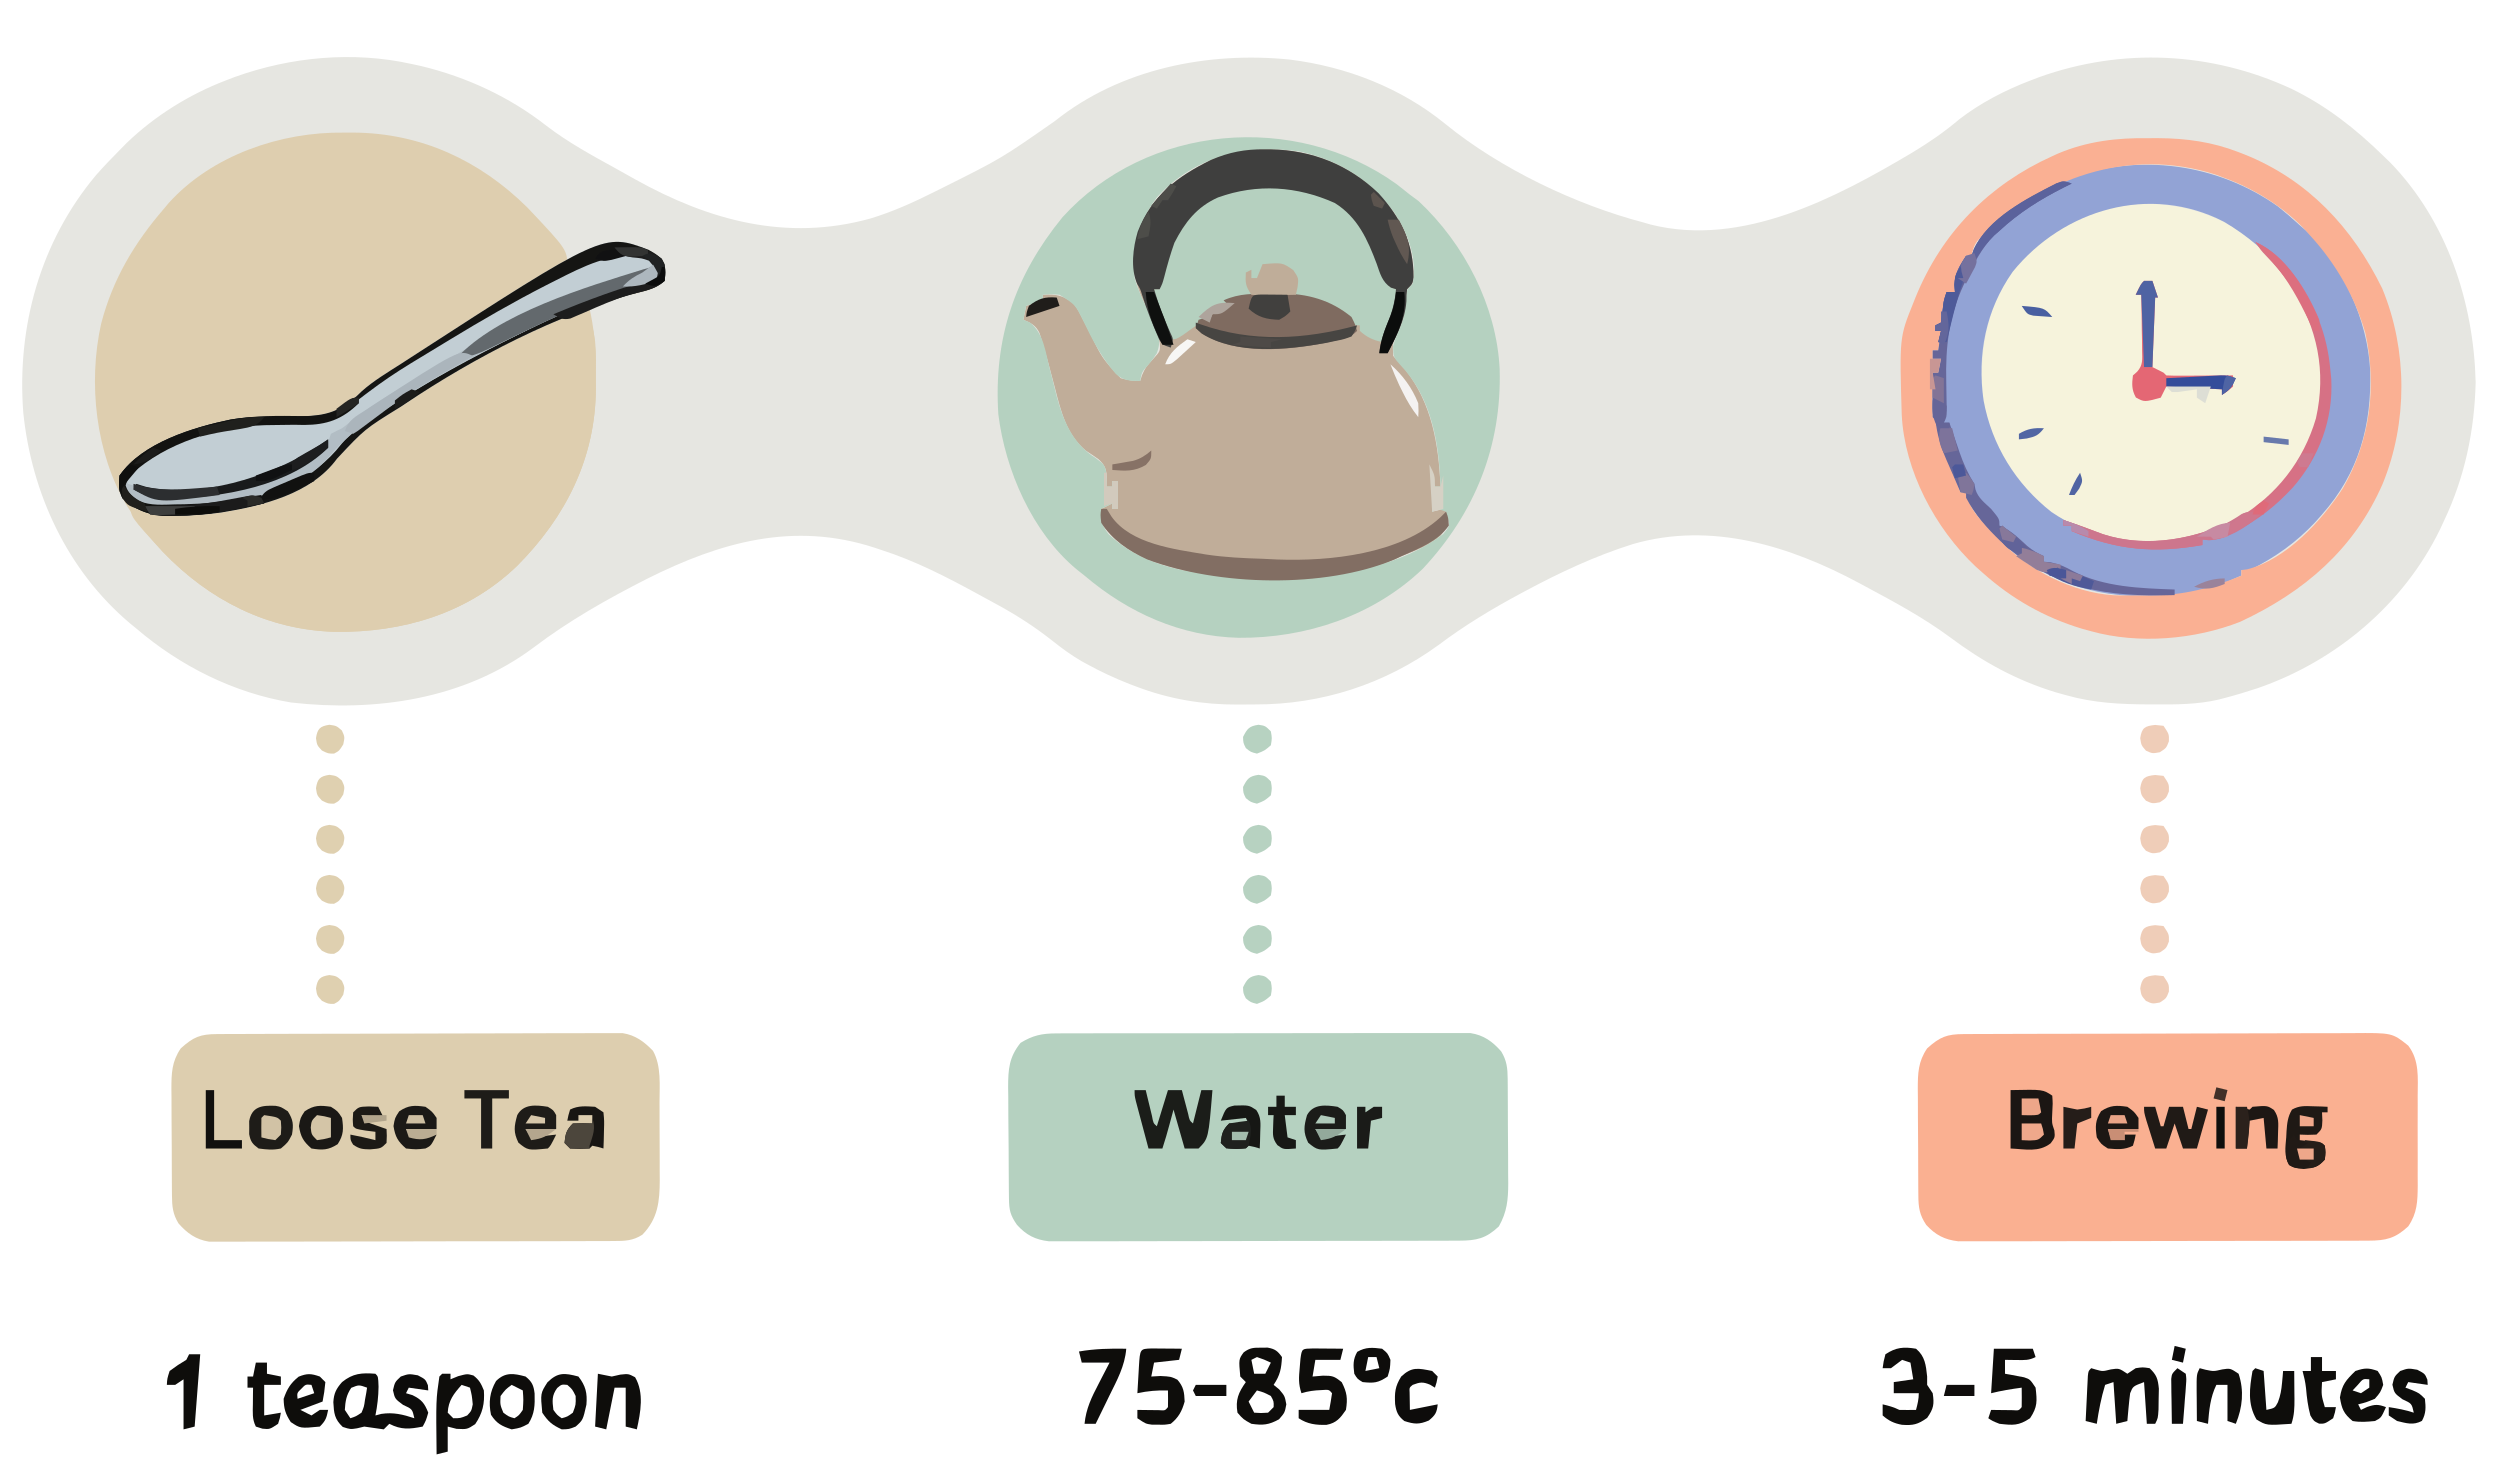 <?xml version="1.0" encoding="UTF-8"?>
<svg version="1.1" xmlns="http://www.w3.org/2000/svg" width="899" height="533">
<path d="M0 0 C1.174 0.257 2.349 0.513 3.559 0.777 C19.839 4.725 35.223 11.844 48.438 22.188 C56.243 28.185 64.812 32.836 73.419 37.576 C75.753 38.864 78.075 40.172 80.395 41.484 C107.052 56.343 134.884 63.916 164.93 55.594 C172.997 53.159 180.483 49.775 188 46 C189.479 45.264 189.479 45.264 190.988 44.512 C212.085 33.971 212.085 33.971 231.375 20.5 C254.881 1.713 286.379 -4.553 315.824 -1.574 C336.196 0.966 355.869 8.598 371.812 21.625 C391.472 37.642 418.555 50.595 443 57 C443.838 57.244 444.676 57.487 445.539 57.738 C478.507 66.065 512.408 48.049 539.75 31.812 C545.732 28.204 551.251 24.404 556.582 19.875 C564.088 14.055 573.144 9.378 582 6 C583.072 5.59 584.145 5.18 585.25 4.758 C615.14 -5.944 647.147 -4.411 675.931 8.893 C688.543 15.012 699.034 23.264 709 33 C709.857 33.831 710.714 34.663 711.598 35.52 C731.918 56.484 741.552 85.696 742.25 114.5 C741.832 131.762 738.393 148.339 731 164 C730.188 165.74 730.188 165.74 729.359 167.516 C716.247 194.379 691.967 214.769 663.852 224.469 C659.93 225.756 655.998 226.973 652 228 C651.283 228.188 650.566 228.375 649.827 228.569 C642.224 230.334 634.648 230.355 626.875 230.312 C625.843 230.31 625.843 230.31 624.79 230.307 C614.536 230.261 604.9 229.816 595 227 C593.773 226.66 592.546 226.319 591.281 225.969 C577.058 221.62 565.067 215.029 553.208 206.142 C543.707 199.128 533.394 193.566 523 188 C522.249 187.594 521.499 187.188 520.726 186.769 C495.682 173.305 467.489 164.497 439.23 172.637 C425.61 176.918 413.002 182.833 400.438 189.562 C399.849 189.878 399.26 190.193 398.653 190.517 C388.417 196.022 378.594 201.938 369.312 208.938 C349.959 223.02 327.197 230.392 303.322 230.316 C301.266 230.313 299.212 230.336 297.156 230.361 C284.498 230.423 272.444 228.411 260.562 223.875 C259.77 223.576 258.977 223.276 258.16 222.968 C252.796 220.87 247.666 218.472 242.625 215.688 C242.044 215.37 241.464 215.052 240.865 214.724 C237.198 212.593 233.886 210.154 230.563 207.518 C223.861 202.211 216.981 197.835 209.453 193.794 C207.626 192.813 205.809 191.815 203.992 190.814 C192.648 184.608 181.041 178.612 168.688 174.688 C167.98 174.45 167.273 174.212 166.545 173.967 C137.418 164.451 111.067 171.919 84.695 185.129 C70.283 192.467 56.702 200.121 43.801 209.91 C18.864 228.517 -13.028 233.092 -43.335 229.618 C-63.914 226.199 -83.238 216.499 -99 203 C-99.799 202.346 -100.598 201.693 -101.422 201.02 C-123.852 181.982 -136.631 154.407 -139.625 125.438 C-142.009 94.527 -133.53 63.897 -113.438 39.945 C-110.722 36.867 -107.889 33.915 -105 31 C-104.147 30.134 -103.293 29.267 -102.414 28.375 C-92.35 18.703 -80.032 11.014 -67 6 C-65.886 5.571 -64.772 5.141 -63.625 4.699 C-43.391 -2.567 -21.101 -4.668 0 0 Z " fill="#E6E6E1" transform="translate(148,23)"/>
<path d="M0 0 C1.705 -0.005 1.705 -0.005 3.445 -0.01 C27.72 0.143 48.885 9.972 66.031 26.941 C80.375 42.128 80.375 42.128 80.375 48.312 C81.351 47.891 82.327 47.469 83.332 47.035 C84.617 46.482 85.902 45.928 87.188 45.375 C87.83 45.097 88.473 44.819 89.135 44.533 C95.781 41.675 102.43 39.439 109.551 42.137 C112.108 43.561 114.042 44.646 115.375 47.312 C115.75 50.25 115.75 50.25 115.375 53.312 C111.842 56.602 106.947 57.316 102.379 58.484 C97.603 59.801 93.006 61.564 88.375 63.312 C88.587 64.26 88.587 64.26 88.804 65.227 C90.391 72.972 90.676 80.423 90.625 88.312 C90.633 89.506 90.64 90.7 90.648 91.93 C90.594 116.996 79.796 138.288 62.273 155.856 C44.399 173.025 21.089 179.84 -3.199 179.52 C-27.443 178.829 -48.426 168.1 -65.074 150.762 C-69.277 146.184 -73.289 141.564 -76.625 136.312 C-77.032 135.685 -77.44 135.057 -77.859 134.41 C-89.257 115.519 -92.024 89.999 -87.24 68.667 C-83.067 52.692 -75.347 39.726 -64.625 27.312 C-64.054 26.628 -63.483 25.944 -62.895 25.238 C-47.314 8.055 -22.546 -0.322 0 0 Z " fill="#DECEAF" transform="translate(123.625,47.688)"/>
<path d="M0 0 C0.792 0.006 1.583 0.011 2.399 0.017 C17.195 0.321 30.298 5.548 41.055 15.82 C49.194 24.805 53.664 33.926 53.613 45.992 C53.312 48.312 53.312 48.312 51.312 50.312 C50.999 52.445 50.999 52.445 50.938 54.875 C50.642 58.736 49.92 61.632 48.25 65.125 C46.025 69.53 46.025 69.53 46.312 74.312 C47.701 75.904 49.096 77.491 50.523 79.047 C60.208 91.312 62.662 106.148 63.312 121.312 C62.653 121.312 61.992 121.312 61.312 121.312 C60.983 120.653 60.653 119.993 60.312 119.312 C60.312 122.942 60.312 126.573 60.312 130.312 C61.633 129.982 62.953 129.653 64.312 129.312 C64.972 129.972 65.632 130.632 66.312 131.312 C66.224 134.601 65.414 136.178 63.438 138.812 C59.427 142.489 54.283 144.286 49.312 146.312 C48.513 146.675 47.714 147.037 46.891 147.41 C21.536 158.028 -16.619 157.061 -42.176 147.473 C-48.876 144.378 -54.593 140.521 -58.688 134.312 C-59 131.438 -59 131.438 -58.688 129.312 C-56.708 128.322 -56.708 128.322 -54.688 127.312 C-54.688 127.972 -54.688 128.632 -54.688 129.312 C-54.028 129.312 -53.367 129.312 -52.688 129.312 C-52.688 126.013 -52.688 122.713 -52.688 119.312 C-53.347 119.312 -54.008 119.312 -54.688 119.312 C-54.688 119.972 -54.688 120.632 -54.688 121.312 C-55.347 121.312 -56.008 121.312 -56.688 121.312 C-56.667 120.137 -56.646 118.961 -56.625 117.75 C-56.977 114.758 -57.376 113.61 -59.582 111.504 C-61.112 110.405 -62.673 109.349 -64.266 108.344 C-71.212 102.518 -73.136 94.354 -75.312 85.875 C-77.645 76.98 -77.645 76.98 -80.23 68.156 C-80.556 67.109 -80.556 67.109 -80.887 66.041 C-82.13 63.357 -84.024 62.392 -86.688 61.312 C-86.358 59.663 -86.028 58.013 -85.688 56.312 C-83.707 55.653 -81.728 54.992 -79.688 54.312 C-79.688 53.653 -79.688 52.992 -79.688 52.312 C-74.961 51.983 -72.521 52.532 -68.688 55.312 C-67.098 57.593 -67.098 57.593 -65.75 60.242 C-64.996 61.683 -64.996 61.683 -64.227 63.152 C-63.719 64.154 -63.211 65.156 -62.688 66.188 C-58.348 75.137 -58.348 75.137 -51.688 82.312 C-48.003 83.198 -48.003 83.198 -44.688 83.312 C-44.461 82.611 -44.234 81.91 -44 81.188 C-42.688 78.312 -42.688 78.312 -40 75.375 C-37.426 72.586 -37.426 72.586 -37.625 69.562 C-39.378 64.201 -41.435 58.971 -43.84 53.867 C-47.432 45.915 -48.016 38.059 -45.562 29.625 C-40.507 16.621 -31.286 9.758 -19.152 3.793 C-12.653 1.016 -6.987 -0.052 0 0 Z " fill="#C0AD99" transform="translate(454.688,53.688)"/>
<path d="M0 0 C0.65 -0.005 1.3 -0.011 1.97 -0.016 C4.135 -0.031 6.299 -0.024 8.464 -0.016 C10.022 -0.022 11.58 -0.029 13.137 -0.037 C17.358 -0.055 21.579 -0.054 25.8 -0.048 C29.327 -0.045 32.853 -0.051 36.379 -0.057 C44.699 -0.071 53.018 -0.07 61.338 -0.058 C69.916 -0.047 78.495 -0.061 87.073 -0.088 C94.444 -0.11 101.815 -0.117 109.186 -0.111 C113.586 -0.107 117.986 -0.11 122.385 -0.127 C126.522 -0.142 130.659 -0.138 134.796 -0.12 C136.312 -0.116 137.829 -0.119 139.345 -0.13 C141.419 -0.143 143.491 -0.131 145.565 -0.114 C147.304 -0.113 147.304 -0.113 149.078 -0.113 C153.814 0.627 156.961 2.884 160.095 6.45 C162.127 9.765 162.414 12.502 162.444 16.299 C162.453 17.297 162.463 18.295 162.473 19.324 C162.479 20.941 162.479 20.941 162.486 22.591 C162.491 23.702 162.497 24.813 162.503 25.958 C162.512 28.312 162.519 30.665 162.523 33.019 C162.533 36.61 162.564 40.2 162.595 43.79 C162.602 46.078 162.607 48.366 162.611 50.653 C162.623 51.723 162.635 52.793 162.648 53.896 C162.63 59.846 162.215 64.162 159.283 69.388 C154.663 73.776 151.241 74.512 145.002 74.528 C143.685 74.534 142.369 74.54 141.013 74.545 C139.55 74.547 138.088 74.548 136.625 74.549 C135.088 74.553 133.55 74.558 132.013 74.564 C127.833 74.577 123.653 74.583 119.473 74.588 C116.862 74.591 114.25 74.595 111.639 74.599 C103.469 74.613 95.298 74.623 87.128 74.627 C77.697 74.631 68.265 74.649 58.834 74.678 C51.544 74.699 44.253 74.709 36.963 74.711 C32.609 74.712 28.255 74.718 23.901 74.735 C19.804 74.752 15.708 74.754 11.611 74.745 C10.109 74.745 8.607 74.749 7.105 74.759 C5.051 74.771 2.998 74.766 0.944 74.755 C-0.204 74.757 -1.352 74.758 -2.536 74.76 C-7.48 74.182 -10.709 72.506 -14.03 68.825 C-16.452 65.326 -16.85 63.533 -16.894 59.315 C-16.907 58.256 -16.92 57.198 -16.933 56.107 C-16.941 54.959 -16.948 53.81 -16.956 52.626 C-16.964 51.447 -16.972 50.268 -16.98 49.053 C-16.994 46.552 -17.005 44.051 -17.013 41.55 C-17.03 37.733 -17.074 33.917 -17.118 30.101 C-17.128 27.672 -17.136 25.243 -17.143 22.813 C-17.161 21.675 -17.178 20.536 -17.196 19.363 C-17.178 12.848 -16.875 8.541 -12.717 3.388 C-8.346 0.73 -5.084 0.011 0 0 Z " fill="#B5D1C0" transform="translate(379.717,371.612)"/>
<path d="M0 0 C0.646 -0.004 1.292 -0.007 1.958 -0.011 C4.133 -0.022 6.307 -0.026 8.482 -0.03 C10.037 -0.036 11.593 -0.043 13.148 -0.05 C17.382 -0.067 21.616 -0.078 25.849 -0.086 C28.494 -0.091 31.139 -0.097 33.784 -0.103 C42.06 -0.123 50.335 -0.137 58.611 -0.145 C68.164 -0.155 77.716 -0.181 87.269 -0.222 C94.651 -0.252 102.034 -0.267 109.417 -0.27 C113.826 -0.272 118.236 -0.281 122.645 -0.306 C126.796 -0.33 130.946 -0.334 135.097 -0.324 C136.618 -0.323 138.139 -0.329 139.66 -0.343 C154.003 -0.465 154.003 -0.465 159.77 4.147 C163.845 9.478 163.204 15.696 163.169 22.116 C163.173 23.846 163.173 23.846 163.177 25.612 C163.18 28.046 163.174 30.48 163.161 32.914 C163.145 36.634 163.161 40.353 163.18 44.073 C163.179 46.441 163.175 48.81 163.169 51.178 C163.175 52.288 163.181 53.397 163.187 54.541 C163.136 60.132 163.023 64.369 159.77 69.147 C155.082 73.484 151.763 74.271 145.49 74.288 C144.173 74.293 142.857 74.299 141.5 74.305 C140.038 74.306 138.575 74.307 137.113 74.308 C135.575 74.313 134.038 74.318 132.5 74.323 C128.321 74.336 124.141 74.343 119.961 74.347 C117.35 74.35 114.738 74.354 112.127 74.359 C103.956 74.373 95.786 74.382 87.616 74.386 C78.184 74.391 68.753 74.408 59.321 74.437 C52.031 74.459 44.741 74.469 37.451 74.47 C33.097 74.471 28.743 74.477 24.389 74.495 C20.292 74.511 16.196 74.514 12.099 74.505 C10.597 74.504 9.095 74.508 7.593 74.518 C5.539 74.531 3.486 74.525 1.432 74.515 C0.284 74.516 -0.865 74.518 -2.048 74.519 C-6.959 73.945 -10.199 72.261 -13.542 68.647 C-15.969 65.051 -16.359 62.364 -16.391 58.128 C-16.4 57.107 -16.41 56.085 -16.42 55.033 C-16.424 53.93 -16.428 52.827 -16.433 51.69 C-16.438 50.554 -16.444 49.419 -16.45 48.249 C-16.46 45.844 -16.466 43.439 -16.47 41.034 C-16.48 37.36 -16.511 33.686 -16.542 30.012 C-16.549 27.676 -16.554 25.339 -16.558 23.003 C-16.57 21.906 -16.582 20.809 -16.595 19.678 C-16.579 14.102 -16.48 9.912 -13.23 5.147 C-8.612 0.98 -6.154 0.023 0 0 Z " fill="#FAB091" transform="translate(706.23,371.853)"/>
<path d="M0 0 C1.298 -0.007 2.597 -0.014 3.934 -0.022 C5.381 -0.025 6.829 -0.027 8.276 -0.03 C9.793 -0.036 11.311 -0.043 12.829 -0.05 C16.959 -0.067 21.089 -0.078 25.22 -0.086 C27.8 -0.091 30.38 -0.097 32.96 -0.103 C41.031 -0.123 49.102 -0.137 57.173 -0.145 C66.492 -0.155 75.81 -0.181 85.129 -0.222 C92.33 -0.252 99.531 -0.267 106.732 -0.27 C111.034 -0.272 115.335 -0.281 119.637 -0.306 C123.685 -0.33 127.733 -0.334 131.781 -0.324 C133.265 -0.323 134.75 -0.329 136.234 -0.343 C138.264 -0.361 140.293 -0.351 142.323 -0.341 C143.458 -0.343 144.593 -0.345 145.762 -0.348 C150.41 0.382 153.498 2.68 156.728 6.022 C159.798 11.515 159.076 18.433 159.083 24.55 C159.087 25.545 159.09 26.541 159.094 27.567 C159.099 29.668 159.101 31.768 159.101 33.869 C159.103 37.07 159.121 40.272 159.14 43.473 C159.143 45.52 159.145 47.566 159.146 49.612 C159.153 50.563 159.16 51.514 159.168 52.495 C159.141 60.177 158.521 66.377 152.915 72.147 C149.487 74.357 146.62 74.403 142.59 74.415 C140.639 74.427 140.639 74.427 138.648 74.44 C137.208 74.44 135.768 74.439 134.328 74.438 C132.81 74.444 131.292 74.45 129.774 74.458 C125.652 74.476 121.53 74.48 117.408 74.482 C114.833 74.483 112.257 74.487 109.681 74.493 C100.694 74.511 91.707 74.519 82.72 74.518 C74.345 74.517 65.97 74.538 57.595 74.569 C50.402 74.595 43.21 74.606 36.017 74.605 C31.723 74.604 27.428 74.61 23.133 74.631 C19.093 74.651 15.053 74.651 11.013 74.636 C9.532 74.634 8.051 74.639 6.57 74.651 C4.545 74.666 2.52 74.655 0.494 74.642 C-0.638 74.643 -1.77 74.644 -2.937 74.645 C-7.637 73.902 -10.787 71.624 -13.897 68.085 C-15.951 64.733 -16.217 61.967 -16.246 58.128 C-16.255 57.107 -16.265 56.085 -16.275 55.033 C-16.279 53.93 -16.283 52.827 -16.288 51.69 C-16.293 50.554 -16.299 49.419 -16.305 48.249 C-16.314 45.844 -16.321 43.439 -16.325 41.034 C-16.334 37.36 -16.365 33.686 -16.397 30.012 C-16.404 27.676 -16.409 25.339 -16.413 23.003 C-16.425 21.906 -16.437 20.809 -16.45 19.678 C-16.434 14.102 -16.335 9.912 -13.085 5.147 C-8.522 1.03 -6.079 0.023 0 0 Z " fill="#DDCEAF" transform="translate(78.085,371.853)"/>
<path d="M0 0 C15.779 9.906 27.519 25.088 31.797 43.405 C34.372 57.452 31.821 73.195 23.932 85.126 C12.322 100.555 -1.72 109.821 -20.826 113.462 C-37.457 115.18 -53.841 111.486 -67.134 100.947 C-79.614 90.367 -88.564 74.971 -89.999 58.475 C-90.939 41.458 -87.295 25.964 -76.466 12.537 C-68.409 4.082 -58.893 -1.866 -47.826 -5.538 C-46.761 -5.896 -45.696 -6.254 -44.599 -6.624 C-29.719 -10.228 -13.094 -7.705 0 0 Z " fill="#F6F3DC" transform="translate(802.826,81.538)"/>
<path d="M0 0 C1.615 1.258 3.22 2.527 4.812 3.812 C5.844 4.576 6.875 5.339 7.938 6.125 C24.416 21.529 36.021 43.919 37.094 66.609 C37.855 94.271 28.206 118.275 9.406 138.387 C-8.331 155.325 -32.628 163.365 -56.839 163.166 C-77.717 162.603 -96.433 154.195 -112.188 140.812 C-113.163 140.036 -114.139 139.26 -115.145 138.461 C-131.01 125.202 -140.661 103 -143.188 82.812 C-144.941 55.556 -137.346 33.042 -120.125 11.938 C-89.768 -21.628 -36.459 -26.134 0 0 Z M-86.188 4.812 C-92.769 13.88 -95.352 22.617 -94.188 33.812 C-93.201 37.328 -91.752 40.52 -90.188 43.812 C-89.235 45.91 -88.298 48.014 -87.375 50.125 C-86.935 51.091 -86.496 52.056 -86.043 53.051 C-85.063 56.214 -85.117 57.701 -86.188 60.812 C-87.598 62.98 -87.598 62.98 -89.25 65 C-91.584 67.586 -91.584 67.586 -92.188 70.812 C-95.838 70.812 -98.11 70.745 -100.923 68.31 C-105.976 62.49 -109.231 56.359 -112.535 49.439 C-115.521 43.341 -115.521 43.341 -121.188 39.812 C-124.397 39.561 -124.397 39.561 -127.188 39.812 C-127.188 40.472 -127.188 41.133 -127.188 41.812 C-129.167 42.472 -131.148 43.133 -133.188 43.812 C-133.518 45.462 -133.847 47.112 -134.188 48.812 C-133.424 49.122 -132.661 49.431 -131.875 49.75 C-126.813 53.635 -126.157 60.834 -124.609 66.809 C-124.335 67.862 -124.06 68.916 -123.777 70.002 C-123.219 72.16 -122.675 74.321 -122.145 76.486 C-119.82 85.253 -116.283 93.492 -108.312 98.438 C-105.188 100.812 -105.188 100.812 -104.527 102.887 C-104.25 105.125 -104.25 105.125 -104.188 108.812 C-103.528 108.812 -102.868 108.812 -102.188 108.812 C-102.188 108.153 -102.188 107.493 -102.188 106.812 C-101.528 106.812 -100.868 106.812 -100.188 106.812 C-100.188 110.112 -100.188 113.412 -100.188 116.812 C-100.847 116.812 -101.507 116.812 -102.188 116.812 C-102.188 116.153 -102.188 115.493 -102.188 114.812 C-104.168 115.802 -104.168 115.802 -106.188 116.812 C-106.268 120.698 -105.991 122.804 -103.539 125.883 C-86.425 142.132 -59.382 141.378 -37.371 141.055 C-18.536 140.552 1.361 137.552 16.812 125.812 C19.146 123.031 19.146 123.031 18.438 120.125 C18.231 119.362 18.025 118.599 17.812 117.812 C16.823 117.483 15.832 117.153 14.812 116.812 C14.152 117.142 13.492 117.472 12.812 117.812 C12.812 113.522 12.812 109.233 12.812 104.812 C13.143 106.132 13.473 107.453 13.812 108.812 C14.473 108.812 15.133 108.812 15.812 108.812 C15.328 93.085 12.627 76.863 1.375 65.062 C-1.017 62.433 -1.182 62.115 -1.25 58.312 C-0.188 54.812 -0.188 54.812 1.312 51.5 C2.94 47.499 3.288 44.22 3.504 39.949 C3.812 37.812 3.812 37.812 5.812 35.812 C7.412 26.417 4.226 18.182 -0.762 10.336 C-9.514 -1.537 -20.392 -8.43 -34.754 -11.68 C-54.108 -14.542 -72.573 -10.029 -86.188 4.812 Z " fill="#B5D1C0" transform="translate(502.188,66.188)"/>
<path d="M0 0 C4.99 7.485 4.305 16.142 4.25 24.812 C4.258 26.02 4.265 27.227 4.273 28.471 C4.219 53.607 -6.52 74.917 -24.102 92.543 C-41.976 109.713 -65.286 116.527 -89.574 116.207 C-113.818 115.517 -134.801 104.787 -151.449 87.449 C-163 74.867 -163 74.867 -163 71 C-162.033 71.322 -161.066 71.645 -160.07 71.977 C-140.726 77.455 -116.184 71.362 -99 62 C-94.1 58.949 -90.58 55.858 -87.262 51.152 C-84.057 46.798 -80.404 43.982 -75.938 41 C-75.188 40.487 -74.438 39.973 -73.666 39.444 C-67.24 35.076 -60.706 30.925 -54 27 C-52.886 26.341 -51.773 25.683 -50.625 25.004 C-41.81 19.877 -32.734 15.263 -23.625 10.688 C-23.025 10.385 -22.425 10.082 -21.807 9.771 C-14.656 6.171 -7.5 2.809 0 0 Z " fill="#DECEAF" transform="translate(210,111)"/>
<path d="M0 0 C2.691 2.157 5.256 4.391 7.793 6.727 C8.423 7.265 9.054 7.804 9.703 8.359 C23.274 20.663 32.21 40.945 33.109 58.945 C33.706 78.574 29.092 95.729 15.793 110.727 C14.623 112.055 14.623 112.055 13.43 113.41 C6.493 120.82 -1.126 126.219 -10.207 130.727 C-11.197 130.727 -12.187 130.727 -13.207 130.727 C-13.207 131.387 -13.207 132.047 -13.207 132.727 C-15.1 133.545 -16.997 134.356 -18.895 135.164 C-19.95 135.617 -21.006 136.069 -22.094 136.535 C-24.87 137.598 -27.284 138.264 -30.207 138.727 C-31.216 138.906 -32.226 139.085 -33.266 139.27 C-55.735 141.875 -74.637 139.184 -93.395 125.914 C-100.938 119.921 -107.64 113.252 -112.207 104.727 C-112.207 104.067 -112.207 103.407 -112.207 102.727 C-112.867 102.727 -113.527 102.727 -114.207 102.727 C-115.534 99.712 -116.841 96.689 -118.145 93.664 C-118.518 92.817 -118.891 91.969 -119.275 91.096 C-121.363 86.225 -122.655 81.99 -123.207 76.727 C-123.537 76.397 -123.867 76.067 -124.207 75.727 C-124.28 73.03 -124.299 70.36 -124.27 67.664 C-124.265 66.905 -124.261 66.147 -124.256 65.365 C-124.244 63.486 -124.226 61.606 -124.207 59.727 C-123.547 59.727 -122.887 59.727 -122.207 59.727 C-121.877 58.077 -121.547 56.427 -121.207 54.727 C-122.197 54.727 -123.187 54.727 -124.207 54.727 C-124.207 53.737 -124.207 52.747 -124.207 51.727 C-123.547 51.727 -122.887 51.727 -122.207 51.727 C-121.877 49.417 -121.547 47.107 -121.207 44.727 C-121.867 44.727 -122.527 44.727 -123.207 44.727 C-123.207 44.067 -123.207 43.407 -123.207 42.727 C-122.217 42.232 -122.217 42.232 -121.207 41.727 C-120.918 39.734 -120.634 37.739 -120.453 35.734 C-120.207 33.727 -120.207 33.727 -119.207 30.727 C-118.217 30.727 -117.227 30.727 -116.207 30.727 C-116.331 29.458 -116.331 29.458 -116.457 28.164 C-116.132 23.69 -114.608 21.478 -112.207 17.727 C-111.547 17.727 -110.887 17.727 -110.207 17.727 C-109.836 16.624 -109.836 16.624 -109.457 15.5 C-103.853 3.067 -87.365 -5.27 -75.319 -10.018 C-50.095 -19.36 -21.868 -15.502 0 0 Z M-95.457 23.477 C-105.124 37.264 -108.276 53.218 -105.918 69.75 C-102.894 85.952 -94.365 99.703 -81.512 109.855 C-67.768 119.132 -51.362 123.211 -34.937 120.328 C-17.082 116.269 -2.445 107.175 7.793 91.727 C15.631 78.784 17.812 64.051 15.172 49.242 C9.972 30.29 -2.722 15.372 -19.457 5.477 C-45.97 -8.219 -77.163 0.895 -95.457 23.477 Z " fill="#92A3D5" transform="translate(819.207,74.273)"/>
<path d="M0 0 C1.705 -0.005 1.705 -0.005 3.445 -0.01 C13.517 0.054 22.904 1.342 32.312 5 C32.993 5.263 33.673 5.525 34.374 5.796 C57.28 14.929 73.315 32.147 84.023 54.051 C93.154 76.086 93.222 102.241 84.195 124.258 C73.951 147.808 55.93 163.196 32.965 173.902 C16.6 180.331 -3.604 182.038 -20.625 177.312 C-21.78 176.994 -22.935 176.676 -24.125 176.348 C-37.561 172.259 -49.108 165.699 -59.625 156.312 C-60.456 155.575 -61.288 154.838 -62.145 154.078 C-76.746 140.351 -87.802 119.566 -88.765 99.374 C-89.58 71.616 -89.58 71.616 -84.625 59.312 C-84.357 58.637 -84.088 57.962 -83.812 57.266 C-74.338 33.971 -57.475 16.765 -34.562 6.438 C-33.963 6.163 -33.363 5.889 -32.746 5.607 C-22.154 1.088 -11.421 -0.163 0 0 Z M-61.383 36.707 C-62.806 38.547 -63.221 40.041 -63.625 42.312 C-64.285 42.312 -64.945 42.312 -65.625 42.312 C-68.575 46.923 -70.175 49.678 -69.625 55.312 C-70.615 55.312 -71.605 55.312 -72.625 55.312 C-72.961 56.77 -73.294 58.229 -73.625 59.688 C-73.903 60.906 -73.903 60.906 -74.188 62.148 C-74.691 64.271 -74.691 64.271 -74.625 66.312 C-75.615 66.808 -75.615 66.808 -76.625 67.312 C-76.625 67.972 -76.625 68.632 -76.625 69.312 C-75.965 69.312 -75.305 69.312 -74.625 69.312 C-74.955 71.623 -75.285 73.933 -75.625 76.312 C-76.285 76.312 -76.945 76.312 -77.625 76.312 C-77.625 77.302 -77.625 78.293 -77.625 79.312 C-76.635 79.312 -75.645 79.312 -74.625 79.312 C-74.955 80.963 -75.285 82.612 -75.625 84.312 C-76.285 84.312 -76.945 84.312 -77.625 84.312 C-77.652 86.958 -77.672 89.604 -77.688 92.25 C-77.696 93.005 -77.704 93.759 -77.713 94.537 C-77.722 96.462 -77.677 98.388 -77.625 100.312 C-77.295 100.642 -76.965 100.972 -76.625 101.312 C-76.377 102.571 -76.13 103.829 -75.875 105.125 C-74.595 111.185 -72.089 116.657 -69.625 122.312 C-68.952 123.977 -68.283 125.642 -67.625 127.312 C-66.965 127.312 -66.305 127.312 -65.625 127.312 C-65.402 128.179 -65.179 129.045 -64.949 129.938 C-63.431 133.807 -61.276 136.371 -58.438 139.312 C-57.938 139.839 -57.438 140.366 -56.923 140.909 C-55.504 142.39 -54.065 143.852 -52.625 145.312 C-52.035 145.916 -51.444 146.519 -50.836 147.141 C-40.309 156.966 -24.333 164.429 -9.914 164.445 C-8.834 164.447 -7.754 164.448 -6.641 164.449 C-5.522 164.445 -4.403 164.441 -3.25 164.438 C-2.139 164.441 -1.028 164.445 0.117 164.449 C12.283 164.435 22.129 161.974 33.375 157.312 C33.375 156.653 33.375 155.993 33.375 155.312 C34.066 155.225 34.757 155.137 35.469 155.047 C49.497 151.502 62.266 137.573 69.875 125.875 C79.713 108.758 82.173 89.253 77.938 70 C74.199 57.12 67.407 45.208 58.375 35.312 C57.584 34.402 57.584 34.402 56.777 33.473 C48.898 24.935 38.216 18.297 27.375 14.312 C25.82 13.725 25.82 13.725 24.234 13.125 C-7.363 2.923 -38.456 14.493 -61.383 36.707 Z " fill="#FAB093" transform="translate(772.625,49.688)"/>
<path d="M0 0 C2.557 1.424 4.491 2.509 5.824 5.176 C6.199 8.113 6.199 8.113 5.824 11.176 C2.922 13.877 -0.436 14.542 -4.184 15.5 C-32.966 23.269 -62.446 38.632 -87.176 55.176 C-87.894 55.653 -88.612 56.13 -89.353 56.621 C-101.996 64.442 -101.996 64.442 -111.988 75.113 C-121.27 87.831 -138.921 92.088 -153.695 94.48 C-159.124 95.239 -164.509 95.599 -169.988 95.676 C-170.793 95.694 -171.599 95.713 -172.428 95.732 C-178.956 95.662 -184.362 93.814 -189.176 89.301 C-190.538 86.406 -190.463 84.35 -190.176 81.176 C-182.059 69.316 -163.527 63.815 -150.23 61.035 C-143.073 59.81 -135.915 60.002 -128.676 59.988 C-117.008 59.857 -111.45 59.252 -103.103 50.889 C-98.734 47.005 -93.645 44.016 -88.738 40.863 C-87.595 40.122 -86.451 39.38 -85.308 38.638 C-16.13 -6.11 -16.13 -6.11 0 0 Z " fill="#C2CED4" transform="translate(233.176,89.824)"/>
<path d="M0 0 C6.929 5.744 10.447 12.254 13.805 20.496 C14.526 22.208 15.255 23.916 15.992 25.621 C16.447 26.708 16.447 26.708 16.91 27.816 C17.696 29.683 17.696 29.683 19.805 30.496 C20.614 37.615 17.737 43.117 14.805 49.496 C11.471 48.761 9.382 47.797 6.805 45.496 C6.805 44.836 6.805 44.176 6.805 43.496 C6.145 43.496 5.485 43.496 4.805 43.496 C4.124 42.754 3.443 42.011 2.742 41.246 C-1.471 36.819 -8.703 33.671 -14.783 33.367 C-16.302 33.365 -16.302 33.365 -17.852 33.363 C-19.509 33.361 -19.509 33.361 -21.199 33.359 C-22.93 33.365 -22.93 33.365 -24.695 33.371 C-25.849 33.367 -27.003 33.363 -28.191 33.359 C-29.296 33.361 -30.401 33.362 -31.539 33.363 C-32.552 33.364 -33.564 33.366 -34.607 33.367 C-37.312 33.386 -37.312 33.386 -40.195 34.496 C-39.535 35.156 -38.875 35.816 -38.195 36.496 C-42.82 39.496 -42.82 39.496 -46.195 39.496 C-46.525 40.486 -46.855 41.476 -47.195 42.496 C-47.855 42.166 -48.515 41.836 -49.195 41.496 C-49.894 42.001 -50.593 42.507 -51.312 43.027 C-52.678 44.002 -52.678 44.002 -54.07 44.996 C-55.428 45.971 -55.428 45.971 -56.812 46.965 C-59.195 48.496 -59.195 48.496 -61.195 48.496 C-66.751 37.159 -66.751 37.159 -67.195 30.496 C-66.535 30.496 -65.875 30.496 -65.195 30.496 C-64.867 28.938 -64.867 28.938 -64.531 27.348 C-62.145 16.621 -59.212 6.809 -50.184 -0.258 C-35.929 -9.192 -14.002 -9.789 0 0 Z " fill="#B5D0BF" transform="translate(482.195,73.504)"/>
<path d="M0 0 C0.792 0.006 1.583 0.011 2.399 0.017 C17.195 0.321 30.298 5.548 41.055 15.82 C49.194 24.805 53.664 33.926 53.613 45.992 C53.312 48.312 53.312 48.312 51.312 50.312 C51.074 52.311 51.074 52.311 51.062 54.625 C50.547 61.53 47.429 67.232 44.312 73.312 C43.322 73.312 42.333 73.312 41.312 73.312 C41.731 69.339 42.773 66.028 44.312 62.375 C46.024 58.277 46.929 54.725 47.312 50.312 C46.713 50.129 46.114 49.946 45.496 49.758 C42.301 47.643 41.59 44.661 40.375 41.188 C37.063 32.398 33.561 24.498 25.312 19.312 C11.809 13.24 -2.635 12.247 -16.688 17.312 C-24.323 20.718 -28.642 26.297 -32.375 33.625 C-33.822 37.691 -34.967 41.779 -36.039 45.957 C-36.688 48.312 -36.688 48.312 -37.688 50.312 C-38.347 50.312 -39.008 50.312 -39.688 50.312 C-37.202 58.261 -37.202 58.261 -33.875 65.875 C-32.688 68.312 -32.688 68.312 -33.688 71.312 C-36.688 70.312 -36.688 70.312 -37.969 68.125 C-40.23 62.907 -42.353 57.729 -44.012 52.285 C-44.635 50.273 -44.635 50.273 -45.75 48.414 C-48.228 42.86 -47.26 35.329 -45.562 29.625 C-40.507 16.621 -31.286 9.758 -19.152 3.793 C-12.653 1.016 -6.987 -0.052 0 0 Z " fill="#3F3F3E" transform="translate(454.688,53.688)"/>
<path d="M0 0 C2.557 1.424 4.491 2.509 5.824 5.176 C6.199 8.113 6.199 8.113 5.824 11.176 C2.922 13.877 -0.436 14.542 -4.184 15.5 C-32.966 23.269 -62.446 38.632 -87.176 55.176 C-87.894 55.653 -88.612 56.13 -89.353 56.621 C-101.996 64.442 -101.996 64.442 -111.988 75.113 C-121.27 87.831 -138.921 92.088 -153.695 94.48 C-159.124 95.239 -164.509 95.599 -169.988 95.676 C-170.793 95.694 -171.599 95.713 -172.428 95.732 C-178.956 95.662 -184.362 93.814 -189.176 89.301 C-190.538 86.406 -190.463 84.35 -190.176 81.176 C-182.059 69.316 -163.527 63.815 -150.23 61.035 C-143.073 59.81 -135.915 60.002 -128.676 59.988 C-117.008 59.857 -111.45 59.252 -103.103 50.889 C-98.734 47.005 -93.645 44.016 -88.738 40.863 C-87.595 40.122 -86.451 39.38 -85.308 38.638 C-16.13 -6.11 -16.13 -6.11 0 0 Z M-33.301 10.988 C-34.429 11.558 -35.557 12.128 -36.719 12.715 C-48.485 18.73 -59.888 25.312 -71.176 32.176 C-72.022 32.69 -72.869 33.204 -73.741 33.734 C-93.66 45.737 -93.66 45.737 -112.073 59.834 C-114.813 61.583 -116.674 61.559 -119.91 61.582 C-121.034 61.602 -122.158 61.621 -123.316 61.642 C-124.507 61.653 -125.698 61.664 -126.926 61.676 C-148.819 62.202 -169.422 66.017 -186.742 80.332 C-188.388 82.133 -188.388 82.133 -188.539 84.754 C-188.391 87.434 -188.391 87.434 -185.801 89.426 C-177.238 95.135 -161.623 92.946 -151.738 91.488 C-135.705 88.146 -120.545 83.085 -110.258 69.676 C-106.598 65.281 -101.885 62.353 -97.176 59.176 C-96.451 58.684 -95.727 58.193 -94.98 57.687 C-79.36 47.186 -63.005 38.529 -46.176 30.176 C-45.24 29.707 -44.304 29.239 -43.34 28.756 C-28.574 21.394 -13.279 14.975 2.824 11.176 C3.44 8.762 3.44 8.762 3.824 6.176 C2.011 3.637 0.84 3.181 -2.176 2.176 C-13.602 0.961 -23.372 5.938 -33.301 10.988 Z " fill="#151513" transform="translate(233.176,89.824)"/>
<path d="M0 0 C0.99 0.495 0.99 0.495 2 1 C1.67 2.65 1.34 4.3 1 6 C0.429 6.154 -0.142 6.309 -0.73 6.468 C-16.627 10.845 -31.205 16.77 -46 24 C-47.013 24.487 -48.025 24.973 -49.069 25.475 C-63.181 32.258 -76.76 39.639 -90 48 C-90.608 48.381 -91.216 48.763 -91.842 49.156 C-100.846 54.841 -109.841 61.009 -116.688 69.25 C-126.125 80.49 -143.304 85.35 -157.451 86.799 C-162.195 87.173 -166.931 87.266 -171.688 87.312 C-172.694 87.342 -173.7 87.371 -174.736 87.4 C-180.843 87.453 -184.334 87.047 -189 83 C-190 82 -190 82 -190.062 79.438 C-190.032 78.231 -190.032 78.231 -190 77 C-189.67 77.66 -189.34 78.32 -189 79 C-170.32 84.776 -145.287 78.984 -128.492 70.156 C-126.441 68.95 -124.405 67.719 -122.391 66.453 C-120 65 -120 65 -117 64 C-116.67 63.01 -116.34 62.02 -116 61 C-114.688 60.292 -113.349 59.634 -112 59 C-110.21 57.671 -108.442 56.313 -106.688 54.938 C-100.387 50.106 -93.72 46.087 -86.866 42.099 C-85.129 41.076 -83.411 40.02 -81.695 38.961 C-57.111 23.802 -31.136 10.333 -3.465 1.805 C-1.082 1.232 -1.082 1.232 0 0 Z " fill="#B2BDC4" transform="translate(235,95)"/>
<path d="M0 0 C1.086 -0.024 2.172 -0.049 3.291 -0.074 C12.852 -0.109 21.348 2.217 28.812 8.375 C30.188 11.125 30.188 11.125 30.812 13.375 C28.213 15.975 26.2 16.152 22.625 16.938 C21.518 17.186 20.41 17.435 19.27 17.691 C5.842 20.347 -12.966 22.13 -25.062 14.188 C-25.764 13.589 -26.465 12.991 -27.188 12.375 C-26.858 11.385 -26.527 10.395 -26.188 9.375 C-25.198 9.045 -24.207 8.715 -23.188 8.375 C-22.858 8.705 -22.527 9.035 -22.188 9.375 C-21.858 8.715 -21.527 8.055 -21.188 7.375 C-19.212 6.327 -17.213 5.323 -15.188 4.375 C-15.848 3.715 -16.508 3.055 -17.188 2.375 C-11.477 -0.226 -6.182 0.007 0 0 Z " fill="#7F6B60" transform="translate(457.188,105.625)"/>
<path d="M0 0 C-0.955 0.473 -1.91 0.946 -2.895 1.434 C-11.443 5.766 -18.923 10.44 -26 17 C-26.632 17.554 -27.263 18.109 -27.914 18.68 C-32.402 23.127 -35.014 28.569 -37.75 34.188 C-38.127 34.953 -38.504 35.719 -38.893 36.507 C-44.151 47.822 -45.438 58.818 -45.125 71.188 C-45.082 73.577 -45.043 75.966 -45.008 78.355 C-44.983 79.393 -44.959 80.431 -44.934 81.501 C-45 84 -45 84 -46 86 C-45.34 86 -44.68 86 -44 86 C-43.602 87.169 -43.203 88.338 -42.793 89.543 C-42.258 91.091 -41.723 92.639 -41.188 94.188 C-40.926 94.956 -40.665 95.725 -40.396 96.518 C-38.954 100.667 -37.377 104.277 -35 108 C-34.814 108.99 -34.814 108.99 -34.625 110 C-33.65 113.12 -31.333 114.778 -29 117 C-26 120.621 -26 120.621 -26 123 C-25.422 123.258 -24.845 123.516 -24.25 123.781 C-21.06 125.509 -18.655 127.896 -16 130.344 C-14.074 131.939 -12.275 132.984 -10 134 C-10 134.66 -10 135.32 -10 136 C-9.216 136.062 -8.432 136.124 -7.625 136.188 C-4.338 136.924 -2.447 137.771 0.438 139.375 C11.64 145.169 24.628 145.529 37 146 C37 146.66 37 147.32 37 148 C12.501 148.75 -6.744 145.877 -25.531 128.684 C-30.573 123.827 -34.689 119.18 -38 113 C-38 112.34 -38 111.68 -38 111 C-38.66 111 -39.32 111 -40 111 C-41.326 107.985 -42.634 104.962 -43.938 101.938 C-44.311 101.09 -44.684 100.242 -45.068 99.369 C-47.156 94.499 -48.448 90.263 -49 85 C-49.33 84.67 -49.66 84.34 -50 84 C-50.073 81.303 -50.092 78.633 -50.062 75.938 C-50.058 75.179 -50.053 74.42 -50.049 73.639 C-50.037 71.759 -50.019 69.88 -50 68 C-49.34 68 -48.68 68 -48 68 C-47.67 66.35 -47.34 64.7 -47 63 C-47.99 63 -48.98 63 -50 63 C-50 62.01 -50 61.02 -50 60 C-49.34 60 -48.68 60 -48 60 C-47.67 57.69 -47.34 55.38 -47 53 C-47.66 53 -48.32 53 -49 53 C-49 52.34 -49 51.68 -49 51 C-48.01 50.505 -48.01 50.505 -47 50 C-46.711 48.008 -46.427 46.013 -46.246 44.008 C-46 42 -46 42 -45 39 C-44.01 39 -43.02 39 -42 39 C-42.124 37.732 -42.124 37.732 -42.25 36.438 C-41.925 31.964 -40.401 29.751 -38 26 C-37.34 26 -36.68 26 -36 26 C-35.629 24.898 -35.629 24.898 -35.25 23.773 C-30.131 12.416 -16.108 5.356 -5.566 -0.031 C-3 -1 -3 -1 0 0 Z " fill="#666699" transform="translate(745,66)"/>
<path d="M0 0 C0.66 0 1.32 0 2 0 C2.835 1.361 2.835 1.361 3.688 2.75 C10.769 12.702 26.408 14.494 37.754 16.406 C44.449 17.418 51.181 17.733 57.942 17.933 C59.741 17.992 61.539 18.09 63.336 18.195 C82.259 18.896 107.521 16.273 122 3 C122.66 2.34 123.32 1.68 124 1 C124.812 3.188 124.812 3.188 125 6 C121.007 11.768 114.221 14.202 108 17 C107.179 17.384 106.358 17.768 105.512 18.164 C80.199 28.741 42.008 27.726 16.512 18.16 C9.811 15.065 4.095 11.208 0 5 C-0.312 2.125 -0.312 2.125 0 0 Z " fill="#826E63" transform="translate(396,183)"/>
<path d="M0 0 C11.147 4.857 18.068 17.342 22.812 27.938 C25.143 33.894 26.401 39.641 27 46 C27.16 47.601 27.16 47.601 27.324 49.234 C28.077 63.763 23.035 77.296 13.578 88.227 C7.347 94.93 1.187 99.906 -7 104 C-8.052 104.598 -9.104 105.196 -10.188 105.812 C-13.334 107.141 -15.619 107.242 -19 107 C-19 107.66 -19 108.32 -19 109 C-36.342 112.002 -49.613 110.925 -66 104 C-66 103.34 -66 102.68 -66 102 C-66.99 102 -67.98 102 -69 102 C-69 101.34 -69 100.68 -69 100 C-64.203 101.556 -59.493 103.304 -54.781 105.098 C-38.567 110.358 -20.919 106.73 -6.062 99.25 C7.652 91.121 17.344 78.703 21.812 63.438 C25.624 46.393 22.293 31.135 13.23 16.312 C10.448 12.18 7.337 8.569 3.883 4.988 C2 3 2 3 0 0 Z " fill="#D67185" transform="translate(811,87)"/>
<path d="M0 0 C1 1 1 1 1.125 4.688 C1.087 8.208 0.692 11.541 0 15 C1.052 14.722 1.052 14.722 2.125 14.438 C6.409 13.786 9.928 14.643 14 16 C13.266 12.706 13.266 12.706 9.938 11.188 C7 9 7 9 6.312 5.938 C7 3 7 3 9.125 1 C12 0 12 0 15.25 0.562 C18 2 18 2 18.875 4.125 C18.916 4.744 18.957 5.362 19 6 C16.69 5.67 14.38 5.34 12 5 C11.67 5.66 11.34 6.32 11 7 C11.763 7.227 12.526 7.454 13.312 7.688 C16.638 9.312 17.645 10.573 19 14 C18.188 16.812 18.188 16.812 17 19 C12.284 19.925 9.327 20.229 5 18 C4.34 18.66 3.68 19.32 3 20 C0.663 19.691 -1.67 19.355 -4 19 C-5.299 19.309 -5.299 19.309 -6.625 19.625 C-9 20 -9 20 -11.75 19.125 C-14.727 16.313 -14.912 14.218 -15.133 10.219 C-14.942 7.039 -14.1 5.38 -12 3 C-8.064 -0.171 -4.975 -0.383 0 0 Z M-8.688 5.062 C-10.477 7.704 -10.802 9.836 -11 13 C-10.01 14.485 -10.01 14.485 -9 16 C-6.986 15.328 -6.986 15.328 -5 14 C-4.088 11.828 -4.088 11.828 -3.75 9.375 C-3.6 8.558 -3.451 7.74 -3.297 6.898 C-3.199 6.272 -3.101 5.645 -3 5 C-5.949 3.95 -5.949 3.95 -8.688 5.062 Z " fill="#0D0C0B" transform="translate(135,494)"/>
<path d="M0 0 C0 0.66 0 1.32 0 2 C-5.948 7.859 -11.449 9.767 -19.667 9.817 C-21.379 9.784 -21.379 9.784 -23.125 9.75 C-25.527 9.773 -27.93 9.804 -30.332 9.844 C-32.056 9.869 -32.056 9.869 -33.815 9.895 C-50.519 10.448 -69.206 16.107 -81.734 27.523 C-83.202 29.038 -83.202 29.038 -83.812 31.625 C-82.842 34.461 -81.504 35.581 -79 37.167 C-74.824 38.907 -70.323 38.49 -65.875 38.375 C-64.848 38.361 -63.82 38.348 -62.762 38.334 C-55.686 38.186 -48.919 37.521 -42 36 C-40.585 35.778 -39.169 35.568 -37.75 35.375 C-36.843 35.251 -35.935 35.127 -35 35 C-34.67 35.99 -34.34 36.98 -34 38 C-44.568 40.377 -54.948 42.401 -65.812 42.5 C-66.617 42.518 -67.421 42.536 -68.249 42.555 C-74.778 42.489 -80.186 40.638 -85 36.125 C-86.362 33.231 -86.287 31.174 -86 28 C-77.892 16.153 -59.364 10.629 -46.074 7.875 C-37.591 6.428 -28.893 6.484 -20.304 6.627 C-13.178 6.63 -8.774 6.264 -3.447 1.293 C-2 0 -2 0 0 0 Z " fill="#131311" transform="translate(129,143)"/>
<path d="M0 0 C0.99 0 1.98 0 3 0 C3.66 1.98 4.32 3.96 5 6 C4.67 6 4.34 6 4 6 C3.67 14.25 3.34 22.5 3 31 C4.32 31.66 5.64 32.32 7 33 C7.33 33.33 7.66 33.66 8 34 C9.781 34.087 11.565 34.107 13.348 34.098 C14.427 34.094 15.507 34.091 16.619 34.088 C17.755 34.08 18.892 34.071 20.062 34.062 C21.203 34.058 22.343 34.053 23.518 34.049 C26.345 34.037 29.173 34.021 32 34 C32 35.32 32 36.64 32 38 C30 39.75 30 39.75 28 41 C28 40.34 28 39.68 28 39 C21.4 38.67 14.8 38.34 8 38 C7.34 39.32 6.68 40.64 6 42 C0.107 43.607 0.107 43.607 -2.938 41.938 C-4.476 39.133 -4.393 37.145 -4 34 C-3.503 33.566 -3.007 33.133 -2.495 32.686 C-0.293 30.203 -0.659 28.289 -0.707 25.02 C-0.717 23.856 -0.726 22.693 -0.736 21.494 C-0.761 20.279 -0.787 19.064 -0.812 17.812 C-0.826 16.586 -0.84 15.359 -0.854 14.096 C-0.889 11.063 -0.938 8.032 -1 5 C-1.66 5 -2.32 5 -3 5 C-1.125 1.125 -1.125 1.125 0 0 Z " fill="#E46774" transform="translate(771,101)"/>
<path d="M0 0 C11.625 -0.25 11.625 -0.25 15 2 C15.188 4.875 15.188 4.875 15 8 C14.808 11.796 14.808 11.796 15.75 14.5 C16 17 16 17 14.406 19.141 C10.078 22.485 5.285 21.23 0 21 C0 14.07 0 7.14 0 0 Z " fill="#1B1613" transform="translate(723,392)"/>
<path d="M0 0 C1.32 0 2.64 0 4 0 C4.205 0.855 4.41 1.709 4.621 2.59 C4.891 3.695 5.16 4.799 5.438 5.938 C5.838 7.591 5.838 7.591 6.246 9.277 C6.73 11.894 6.73 11.894 8 13 C9.32 8.71 10.64 4.42 12 0 C13.65 0 15.3 0 17 0 C17.205 0.782 17.41 1.565 17.621 2.371 C17.891 3.383 18.16 4.395 18.438 5.438 C18.704 6.447 18.971 7.456 19.246 8.496 C19.76 10.918 19.76 10.918 21 12 C21.99 8.04 22.98 4.08 24 0 C25.32 0 26.64 0 28 0 C26.571 17.429 26.571 17.429 23 21 C21.35 21 19.7 21 18 21 C16.68 16.38 15.36 11.76 14 7 C13.526 8.753 13.051 10.506 12.562 12.312 C11.77 15.24 10.959 18.122 10 21 C8.35 21 6.7 21 5 21 C4.163 17.876 3.331 14.751 2.5 11.625 C2.262 10.736 2.023 9.846 1.777 8.93 C1.552 8.079 1.326 7.228 1.094 6.352 C0.884 5.566 0.675 4.781 0.459 3.971 C0 2 0 2 0 0 Z " fill="#1B1D19" transform="translate(408,392)"/>
<path d="M0 0 C0.557 0.165 1.114 0.33 1.688 0.5 C4.119 1.181 4.119 1.181 7.062 0.438 C10 0 10 0 13 2 C13.99 1.34 14.98 0.68 16 0 C18.5 -0.375 18.5 -0.375 21 0 C23.541 2.444 23.984 3.836 24.328 7.383 C24.302 8.618 24.277 9.853 24.25 11.125 C24.235 12.365 24.219 13.605 24.203 14.883 C24 18 24 18 23 20 C22.01 20 21.02 20 20 20 C19.67 15.05 19.34 10.1 19 5 C15 6.5 15 6.5 14 9 C13.774 10.704 13.591 12.413 13.438 14.125 C13.354 15.035 13.27 15.945 13.184 16.883 C13.123 17.581 13.062 18.28 13 19 C11.68 19.33 10.36 19.66 9 20 C8.67 15.05 8.34 10.1 8 5 C7.01 5.33 6.02 5.66 5 6 C3.591 10.618 2.716 15.224 2 20 C0.68 19.67 -0.64 19.34 -2 19 C-1.86 16.02 -1.713 13.042 -1.562 10.062 C-1.523 9.212 -1.484 8.362 -1.443 7.486 C-1.401 6.677 -1.36 5.869 -1.316 5.035 C-1.28 4.286 -1.243 3.537 -1.205 2.766 C-1 1 -1 1 0 0 Z " fill="#0E0D0B" transform="translate(752,492)"/>
<path d="M0 0 C0.773 -0.008 1.547 -0.015 2.344 -0.023 C5.015 0.47 5.933 1.174 7.5 3.375 C7.276 7.558 6.839 9.867 4.5 13.375 C5.16 13.911 5.82 14.447 6.5 15 C8.5 17.375 8.5 17.375 9.062 20.375 C8.5 23.375 8.5 23.375 6.438 25.75 C2.749 27.79 0.662 27.97 -3.5 27.375 C-6.438 25.75 -6.438 25.75 -8.5 23.375 C-9.288 18.747 -8.163 16.147 -5.5 12.375 C-6.16 11.715 -6.82 11.055 -7.5 10.375 C-8.066 4.151 -8.066 4.151 -6.262 1.676 C-4.038 0.034 -2.743 -0.027 0 0 Z M-1.5 3.375 C-2.49 3.87 -2.49 3.87 -3.5 4.375 C-3.17 6.025 -2.84 7.675 -2.5 9.375 C-1.18 9.375 0.14 9.375 1.5 9.375 C2.16 8.055 2.82 6.735 3.5 5.375 C1.109 4.269 1.109 4.269 -1.5 3.375 Z M-1.5 15.375 C-2.985 17.355 -2.985 17.355 -4.5 19.375 C-3.84 20.695 -3.18 22.015 -2.5 23.375 C-0.084 23.542 -0.084 23.542 2.5 23.375 C3.16 22.715 3.82 22.055 4.5 21.375 C4.568 19.309 4.568 19.309 3.5 17.375 C1.01 16.078 1.01 16.078 -1.5 15.375 Z " fill="#0E0D0B" transform="translate(453.5,484.625)"/>
<path d="M0 0 C0.99 0.495 0.99 0.495 2 1 C1.67 2.65 1.34 4.3 1 6 C0.429 6.154 -0.142 6.309 -0.73 6.468 C-16.62 10.843 -31.194 16.807 -46 24 C-48.712 25.313 -51.424 26.624 -54.14 27.928 C-55.743 28.701 -57.343 29.481 -58.938 30.271 C-62.973 32.228 -66.477 33.529 -71 34 C-56.354 17.732 -23.716 8.046 -3.465 1.805 C-1.082 1.232 -1.082 1.232 0 0 Z " fill="#63696D" transform="translate(235,95)"/>
<path d="M0 0 C0.99 0 1.98 0 3 0 C3 0.66 3 1.32 3 2 C3.908 1.629 4.815 1.258 5.75 0.875 C9 0 9 0 11.25 0.625 C13.347 2.273 14.003 3.536 15 6 C15.331 10.746 14.551 14.189 11.875 18.125 C9 20 9 20 5.188 19.812 C4.136 19.544 3.084 19.276 2 19 C2 21.97 2 24.94 2 28 C0.68 28.33 -0.64 28.66 -2 29 C-2.224 9.359 -2.224 9.359 -1 1 C-0.67 0.67 -0.34 0.34 0 0 Z M7 4 C4.141 7.227 2.238 9.604 2 14 C2.66 14.66 3.32 15.32 4 16 C6.547 15.991 6.547 15.991 9 15 C10.533 13.353 10.533 13.353 11 11 C10.692 7.815 10.692 7.815 10 5 C9.01 4.67 8.02 4.34 7 4 Z " fill="#0E0D0B" transform="translate(159,494)"/>
<path d="M0 0 C1.932 0.017 1.932 0.017 3.902 0.035 C5.193 0.044 6.483 0.053 7.812 0.062 C8.812 0.074 9.811 0.086 10.84 0.098 C10.51 1.418 10.18 2.738 9.84 4.098 C5.385 4.593 5.385 4.593 0.84 5.098 C0.51 6.748 0.18 8.398 -0.16 10.098 C1.449 10.005 1.449 10.005 3.09 9.91 C6.84 10.098 6.84 10.098 9.215 11.223 C11.471 13.826 11.703 15.681 11.84 19.098 C10.868 22.582 9.653 24.827 6.84 27.098 C4.684 27.461 4.684 27.461 2.34 27.41 C1.566 27.406 0.793 27.402 -0.004 27.398 C-2.16 27.098 -2.16 27.098 -5.16 25.098 C-5.16 24.108 -5.16 23.118 -5.16 22.098 C-4.45 22.109 -3.74 22.121 -3.008 22.133 C-2.089 22.142 -1.17 22.151 -0.223 22.16 C1.152 22.178 1.152 22.178 2.555 22.195 C4.806 22.357 4.806 22.357 5.84 21.098 C5.881 19.098 5.882 17.097 5.84 15.098 C1.994 15.008 -1.407 15.286 -5.16 16.098 C-5.02 13.618 -4.873 11.139 -4.723 8.66 C-4.683 7.953 -4.644 7.246 -4.604 6.518 C-4.206 0.13 -4.206 0.13 0 0 Z " fill="#0E0D0B" transform="translate(414.16,484.902)"/>
<path d="M0 0 C1.932 0.017 1.932 0.017 3.902 0.035 C5.193 0.044 6.483 0.053 7.812 0.062 C8.812 0.074 9.811 0.086 10.84 0.098 C10.51 1.418 10.18 2.738 9.84 4.098 C6.87 4.098 3.9 4.098 0.84 4.098 C0.51 6.078 0.18 8.058 -0.16 10.098 C1.077 9.995 2.315 9.891 3.59 9.785 C6.968 9.797 7.607 9.905 10.34 12.16 C12.235 15.871 12.501 17.981 11.84 22.098 C9.852 25.017 8.443 26.793 4.867 27.473 C1.091 27.586 -1.996 27.207 -5.16 25.098 C-5.16 24.108 -5.16 23.118 -5.16 22.098 C-1.53 22.098 2.1 22.098 5.84 22.098 C6.221 20.106 6.553 18.105 6.84 16.098 C5.744 14.776 5.744 14.776 3.027 14.973 C0.411 15.075 -1.679 15.334 -4.16 16.098 C-5.293 12.7 -5.102 10.521 -4.785 6.973 C-4.695 5.898 -4.605 4.822 -4.512 3.715 C-4.002 -0.083 -3.93 0.121 0 0 Z " fill="#0E0D0B" transform="translate(472.16,484.902)"/>
<path d="M0 0 C3.253 2.728 3.564 5.902 4 10 C4 10.99 4 11.98 4 13 C4.99 14.485 4.99 14.485 6 16 C6.608 19.998 6.333 21.522 4 24.875 C0.617 27.271 -1.036 27.634 -5.062 27.359 C-7.938 26.826 -9.804 25.922 -12 24 C-12 22.68 -12 21.36 -12 20 C-9.831 20.506 -8 21 -6 22 C-4 22.04 -2 22.043 0 22 C0.553 19.924 1 18.156 1 16 C-1.97 16 -4.94 16 -8 16 C-8 14.68 -8 13.36 -8 12 C-4.535 11.505 -4.535 11.505 -1 11 C-1.33 9.02 -1.66 7.04 -2 5 C-2.99 4.67 -3.98 4.34 -5 4 C-6.353 4.973 -7.687 5.974 -9 7 C-9.99 7 -10.98 7 -12 7 C-11.688 4.625 -11.688 4.625 -11 2 C-7.225 -0.517 -4.436 -0.741 0 0 Z " fill="#0E0D0B" transform="translate(689,485)"/>
<path d="M0 0 C4.62 0 9.24 0 14 0 C14.33 0.99 14.66 1.98 15 3 C12.595 4.203 11.05 4.101 8.375 4.062 C7.149 4.049 7.149 4.049 5.898 4.035 C4.959 4.018 4.959 4.018 4 4 C4 5.65 4 7.3 4 9 C4.626 9.11 5.253 9.219 5.898 9.332 C6.716 9.491 7.533 9.649 8.375 9.812 C9.187 9.963 9.999 10.114 10.836 10.27 C13 11 13 11 15 14 C15.549 18.866 15.735 20.898 13 25 C8.882 27.746 6.893 27.544 2 27 C-0.5 26 -0.5 26 -2 25 C-1.505 23.515 -1.505 23.515 -1 22 C-0.29 22.012 0.421 22.023 1.152 22.035 C2.071 22.044 2.991 22.053 3.938 22.062 C5.312 22.08 5.312 22.08 6.715 22.098 C8.966 22.259 8.966 22.259 10 21 C10.041 18.667 10.042 16.333 10 14 C6.252 14.505 2.674 15.082 -1 16 C-0.67 10.72 -0.34 5.44 0 0 Z " fill="#0E0D0B" transform="translate(717,485)"/>
<path d="M0 0 C0.994 0.027 1.988 0.054 3.012 0.082 C4.151 0.134 4.151 0.134 5.312 0.188 C5.312 0.848 5.312 1.508 5.312 2.188 C4.652 2.188 3.993 2.188 3.312 2.188 C3.374 3.611 3.374 3.611 3.438 5.062 C3.312 8.188 3.312 8.188 1.312 10.188 C-1.812 10.312 -1.812 10.312 -4.688 10.188 C-4.688 10.848 -4.688 11.508 -4.688 12.188 C-3.388 12.332 -2.089 12.476 -0.75 12.625 C3.188 13.062 3.188 13.062 4.312 14.188 C4.625 16.562 4.625 16.562 4.312 19.188 C1.922 21.961 0.413 22.177 -3.25 22.562 C-6.688 22.188 -6.688 22.188 -8.41 21.164 C-10.447 18.013 -9.856 14.777 -9.562 11.188 C-9.526 10.463 -9.49 9.739 -9.453 8.992 C-9.249 6.086 -9.009 3.72 -7.488 1.199 C-4.923 -0.242 -2.919 -0.103 0 0 Z " fill="#1F1915" transform="translate(831.688,397.812)"/>
<path d="M0 0 C-5.208 4.687 -11.563 8.704 -18.625 9.312 C-19.409 9.209 -20.192 9.106 -21 9 C-21 9.66 -21 10.32 -21 11 C-38.342 14.002 -51.613 12.925 -68 6 C-68 5.34 -68 4.68 -68 4 C-68.99 4 -69.98 4 -71 4 C-71 3.34 -71 2.68 -71 2 C-66.203 3.556 -61.493 5.304 -56.781 7.098 C-42.742 11.652 -27.415 9.459 -14 4 C-11.502 2.72 -9.168 1.413 -6.859 -0.18 C-4.3 -1.309 -2.635 -0.736 0 0 Z " fill="#CD768D" transform="translate(813,185)"/>
<path d="M0 0 C1.941 0.348 1.941 0.348 4.441 1.973 C6.409 5.088 6.534 6.719 5.941 10.348 C4.441 13.223 4.441 13.223 1.941 15.348 C-1.013 15.978 -2.965 15.74 -6.059 15.348 C-8.257 13.753 -8.961 12.878 -9.457 10.191 C-9.449 9.418 -9.442 8.645 -9.434 7.848 C-9.441 7.074 -9.449 6.301 -9.457 5.504 C-8.483 0.234 -4.917 -0.208 0 0 Z " fill="#1E1C18" transform="translate(99.059,397.652)"/>
<path d="M0 0 C0.701 0.186 1.403 0.371 2.125 0.562 C5.046 1.165 5.046 1.165 8.125 0.438 C11 0 11 0 14 2 C16.029 8.088 15.424 14.093 13 20 C12.01 19.67 11.02 19.34 10 19 C10 14.71 10 10.42 10 6 C8.68 6 7.36 6 6 6 C3.796 10.555 3.412 15.029 3 20 C1.68 19.67 0.36 19.34 -1 19 C-1.027 16.208 -1.047 13.417 -1.062 10.625 C-1.071 9.831 -1.079 9.037 -1.088 8.219 C-1.113 2.227 -1.113 2.227 0 0 Z " fill="#0E0D0B" transform="translate(791,492)"/>
<path d="M0 0 C-0.955 0.473 -1.91 0.946 -2.895 1.434 C-11.443 5.766 -18.923 10.44 -26 17 C-26.632 17.554 -27.263 18.109 -27.914 18.68 C-37.533 28.211 -42.952 43.886 -45 57 C-45.99 57 -46.98 57 -48 57 C-47.67 55.68 -47.34 54.36 -47 53 C-47.66 53 -48.32 53 -49 53 C-49 52.34 -49 51.68 -49 51 C-48.01 50.505 -48.01 50.505 -47 50 C-46.711 48.008 -46.427 46.013 -46.246 44.008 C-46 42 -46 42 -45 39 C-44.01 39 -43.02 39 -42 39 C-42.124 37.732 -42.124 37.732 -42.25 36.438 C-41.925 31.964 -40.401 29.751 -38 26 C-37.34 26 -36.68 26 -36 26 C-35.629 24.898 -35.629 24.898 -35.25 23.773 C-30.131 12.416 -16.108 5.356 -5.566 -0.031 C-3 -1 -3 -1 0 0 Z " fill="#5B629C" transform="translate(745,66)"/>
<path d="M0 0 C2.438 1.562 2.438 1.562 4 4 C4.563 7.94 4.604 10.058 2.438 13.438 C-0.967 15.62 -3.034 15.637 -7 15 C-9.961 12.418 -10.868 10.811 -11.5 6.938 C-11 4 -11 4 -9.438 1.625 C-6.065 -0.623 -3.975 -0.568 0 0 Z " fill="#1A1815" transform="translate(119,398)"/>
<path d="M0 0 C1.65 0.33 3.3 0.66 5 1 C6.516 0.66 6.516 0.66 8.062 0.312 C11 0 11 0 13.375 1.25 C16.673 6.831 15.364 13.888 14 20 C12.68 19.67 11.36 19.34 10 19 C10 14.38 10 9.76 10 5 C8.68 5 7.36 5 6 5 C5.01 9.95 4.02 14.9 3 20 C1.68 19.67 0.36 19.34 -1 19 C-0.67 12.73 -0.34 6.46 0 0 Z " fill="#0E0D0B" transform="translate(215,494)"/>
<path d="M0 0 C0.99 0.33 1.98 0.66 3 1 C3.33 5.62 3.66 10.24 4 15 C7.046 14.331 7.046 14.331 8.148 12.234 C9.058 9.847 9.401 7.791 9.625 5.25 C9.7 4.451 9.775 3.652 9.852 2.828 C9.901 2.225 9.95 1.622 10 1 C11.32 1 12.64 1 14 1 C14.027 3.604 14.047 6.208 14.062 8.812 C14.071 9.55 14.079 10.288 14.088 11.049 C14.103 14.299 14.035 16.894 13 20 C4.013 20.617 4.013 20.617 0.438 18.438 C-2.852 12.859 -2.053 7.106 -1 1 C-0.67 0.67 -0.34 0.34 0 0 Z " fill="#0E0D0B" transform="translate(811,492)"/>
<path d="M0 0 C1.32 0 2.64 0 4 0 C4.66 2.31 5.32 4.62 6 7 C6.33 7 6.66 7 7 7 C7.66 4.69 8.32 2.38 9 0 C10.65 0 12.3 0 14 0 C14.66 2.64 15.32 5.28 16 8 C16.33 8 16.66 8 17 8 C17.66 5.36 18.32 2.72 19 0 C20.32 0.33 21.64 0.66 23 1 C21.68 5.62 20.36 10.24 19 15 C17.35 15 15.7 15 14 15 C13.01 12.03 12.02 9.06 11 6 C10.01 8.97 9.02 11.94 8 15 C6.68 15 5.36 15 4 15 C3.33 12.876 2.664 10.751 2 8.625 C1.629 7.442 1.258 6.258 0.875 5.039 C0 2 0 2 0 0 Z " fill="#201A16" transform="translate(771,398)"/>
<path d="M0 0 C0.66 0.66 1.32 1.32 2 2 C1.625 5.625 1.625 5.625 1 9 C-1.64 9.99 -4.28 10.98 -7 12 C-5.68 12.66 -4.36 13.32 -3 14 C-2.01 13.34 -1.02 12.68 0 12 C0.99 12 1.98 12 3 12 C2.427 14.867 2.139 15.861 0 18 C-6.986 18.676 -6.986 18.676 -10.438 16.375 C-12.386 13.413 -12.929 11.552 -13 8 C-11.729 4.398 -10.587 2.479 -7.625 0.062 C-4.528 -1.191 -3.123 -1.097 0 0 Z M-6.625 4.375 C-8.215 5.9 -8.215 5.9 -8 8 C-6.02 7.34 -4.04 6.68 -2 6 C-2.33 5.01 -2.66 4.02 -3 3 C-5.1 2.785 -5.1 2.785 -6.625 4.375 Z " fill="#0E0D0B" transform="translate(115,495)"/>
<path d="M0 0 C1.5 2.25 1.5 2.25 2 5 C1 7.688 1 7.688 -1 10 C-4.188 11.312 -4.188 11.312 -7 12 C-6.67 12.66 -6.34 13.32 -6 14 C-5.258 13.649 -4.515 13.299 -3.75 12.938 C-0.868 11.955 0.212 11.967 3 13 C1.25 16.875 1.25 16.875 -1 18 C-3.934 18.284 -6.15 18.49 -9 18 C-12.223 15.341 -12.89 13.673 -13.562 9.562 C-12.816 4.838 -11.397 3.318 -8 0 C-4.653 -1.116 -3.289 -1.181 0 0 Z M-7.125 5 C-7.744 5.66 -8.363 6.32 -9 7 C-8.01 7.33 -7.02 7.66 -6 8 C-5.01 7.34 -4.02 6.68 -3 6 C-3 5.01 -3 4.02 -3 3 C-5.244 2.772 -5.244 2.772 -7.125 5 Z " fill="#0E0D0B" transform="translate(855,493)"/>
<path d="M0 0 C2.617 3.353 3.231 5.984 2.875 10.125 C1.626 15.655 1.626 15.655 -1 18 C-3.375 18.938 -3.375 18.938 -6 19 C-9.486 17.378 -10.843 16.235 -13 13 C-13.672 6.053 -13.672 6.053 -11.125 2.062 C-7.364 -1.588 -5.034 -1.325 0 0 Z M-7.625 4.125 C-9.617 6.842 -9.411 8.715 -9 12 C-7.625 13.879 -7.625 13.879 -6 15 C-3.952 14.436 -3.952 14.436 -2 13 C-0.911 10.134 -0.911 10.134 -1 7 C-2.176 4.597 -2.176 4.597 -4 3 C-6.055 2.81 -6.055 2.81 -7.625 4.125 Z " fill="#0E0D0B" transform="translate(208,495)"/>
<path d="M0 0 C2.309 1.847 2.908 3.205 3.246 6.125 C3.363 10.294 3.295 13.398 1 17 C-1.75 18.438 -1.75 18.438 -5 19 C-8.566 17.834 -10.405 16.932 -12.438 13.75 C-13.35 9.289 -12.916 5.583 -10.625 1.625 C-7.327 -1.673 -4.217 -1.142 0 0 Z M-5 3 C-7.187 4.602 -7.187 4.602 -9 7 C-9.171 10.14 -9.171 10.14 -8 13 C-6.048 14.436 -6.048 14.436 -4 15 C-2.354 13.944 -2.354 13.944 -1 12 C-0.75 8.375 -0.75 8.375 -1 5 C-2.32 4.34 -3.64 3.68 -5 3 Z " fill="#0E0D0B" transform="translate(189,495)"/>
<path d="M0 0 C-0.494 6.241 -3.342 11.351 -6.062 16.875 C-6.535 17.85 -7.007 18.824 -7.494 19.828 C-8.656 22.222 -9.825 24.613 -11 27 C-12.32 27 -13.64 27 -15 27 C-14.456 21.526 -12.446 17.417 -9.938 12.625 C-9.56 11.889 -9.183 11.153 -8.795 10.395 C-7.871 8.593 -6.936 6.796 -6 5 C-9.3 5 -12.6 5 -16 5 C-16.33 3.68 -16.66 2.36 -17 1 C-11.293 0.007 -5.786 -0.105 0 0 Z " fill="#0E0D0B" transform="translate(405,485)"/>
<path d="M0 0 C0 0.99 0 1.98 0 3 C-13.889 16.787 -37.572 20.798 -56.188 21.25 C-61.607 21.226 -65.305 20.683 -70 18 C-69.67 17.34 -69.34 16.68 -69 16 C-67.267 16.526 -67.267 16.526 -65.5 17.062 C-46.046 21.338 -21.778 13.648 -5.391 3.551 C-3.585 2.38 -1.79 1.194 0 0 Z " fill="#191B1C" transform="translate(118,158)"/>
<path d="M0 0 C7.129 -0.604 7.129 -0.604 11.062 2.125 C13 5 13 5 12.621 8.18 C12.416 9.11 12.211 10.041 12 11 C9.374 11.081 6.751 11.14 4.125 11.188 C3.005 11.225 3.005 11.225 1.863 11.264 C-0.305 11.293 -0.305 11.293 -4 11 C-6.152 7.772 -6.201 6.716 -6 3 C-5.34 2.67 -4.68 2.34 -4 2 C-4 2.99 -4 3.98 -4 5 C-3.34 5 -2.68 5 -2 5 C-1.34 3.35 -0.68 1.7 0 0 Z " fill="#BFAD99" transform="translate(454,95)"/>
<path d="M0 0 C5.227 -0.154 5.227 -0.154 7.863 1.582 C9.699 4.281 9.416 6.402 9.312 9.625 C9.285 10.712 9.258 11.798 9.23 12.918 C9.196 13.749 9.161 14.581 9.125 15.438 C8.486 15.252 7.846 15.066 7.188 14.875 C6.167 14.658 6.167 14.658 5.125 14.438 C4.795 14.768 4.465 15.098 4.125 15.438 C0.688 15.625 0.688 15.625 -2.875 15.438 C-3.535 14.777 -4.195 14.117 -4.875 13.438 C-4.545 10.14 -4.252 8.815 -1.875 6.438 C1.75 6.312 1.75 6.312 5.125 6.438 C4.795 5.777 4.465 5.117 4.125 4.438 C-0.33 4.933 -0.33 4.933 -4.875 5.438 C-2.978 0.695 -2.978 0.695 0 0 Z " fill="#161714" transform="translate(443.875,397.562)"/>
<path d="M0 0 C0.99 0.66 1.98 1.32 3 2 C3.293 5.039 3.293 5.039 3.188 8.625 C3.16 9.814 3.133 11.002 3.105 12.227 C3.071 13.142 3.036 14.057 3 15 C2.361 14.814 1.721 14.629 1.062 14.438 C0.042 14.221 0.042 14.221 -1 14 C-1.33 14.33 -1.66 14.66 -2 15 C-5.438 15.188 -5.438 15.188 -9 15 C-9.66 14.34 -10.32 13.68 -11 13 C-10.67 9.703 -10.377 8.377 -8 6 C-4.375 5.875 -4.375 5.875 -1 6 C-1 5.01 -1 4.02 -1 3 C-2.65 3 -4.3 3 -6 3 C-6 3.66 -6 4.32 -6 5 C-7.32 5 -8.64 5 -10 5 C-9.625 3.062 -9.625 3.062 -9 1 C-5.981 -0.509 -3.327 -0.175 0 0 Z " fill="#181613" transform="translate(214,398)"/>
<path d="M0 0 C0.522 0.193 1.044 0.387 1.582 0.586 C20.387 7.238 38.997 6.141 58 1 C57.387 2.895 57.387 2.895 56 5 C53.207 6.012 53.207 6.012 49.812 6.688 C48.705 6.918 47.598 7.149 46.457 7.387 C32.777 9.814 14.569 11.7 2.125 3.938 C1.424 3.298 0.723 2.659 0 2 C0 1.34 0 0.68 0 0 Z " fill="#474542" transform="translate(430,116)"/>
<path d="M0 0 C2 1.188 2 1.188 3 3 C3 4.65 3 6.3 3 8 C-0.63 8 -4.26 8 -8 8 C-7.01 9.485 -7.01 9.485 -6 11 C-1.545 10.505 -1.545 10.505 3 10 C1 14 1 14 0 15 C-7.129 15.701 -7.129 15.701 -10.562 12.938 C-12.436 9.109 -12.13 7.067 -11 3 C-8.72 -1.158 -4.212 -0.641 0 0 Z " fill="#1B1C19" transform="translate(481,398)"/>
<path d="M0 0 C2 1.188 2 1.188 3 3 C3 4.65 3 6.3 3 8 C-0.63 8 -4.26 8 -8 8 C-7.01 9.485 -7.01 9.485 -6 11 C-1.545 10.505 -1.545 10.505 3 10 C1 14 1 14 0 15 C-7.129 15.701 -7.129 15.701 -10.562 12.938 C-12.436 9.109 -12.13 7.067 -11 3 C-8.72 -1.158 -4.212 -0.641 0 0 Z " fill="#1E1C18" transform="translate(197,398)"/>
<path d="M0 0 C2.438 1.75 2.438 1.75 4 4 C4 5.32 4 6.64 4 8 C0.37 8 -3.26 8 -7 8 C-6.67 8.99 -6.34 9.98 -6 11 C-4.35 11.33 -2.7 11.66 -1 12 C-1 11.34 -1 10.68 -1 10 C0.32 10 1.64 10 3 10 C2.625 11.938 2.625 11.938 2 14 C-1.092 15.546 -3.594 15.294 -7 15 C-9.438 13.438 -9.438 13.438 -11 11 C-11.563 7.06 -11.604 4.942 -9.438 1.562 C-6.058 -0.604 -3.94 -0.563 0 0 Z " fill="#1C1714" transform="translate(765,398)"/>
<path d="M0 0 C2.438 1.75 2.438 1.75 4 4 C4 5.32 4 6.64 4 8 C0.37 8 -3.26 8 -7 8 C-6.01 9.485 -6.01 9.485 -5 11 C-0.545 10.505 -0.545 10.505 4 10 C2 14 2 14 0 15 C-3.375 15.375 -3.375 15.375 -7 15 C-9.961 12.418 -10.868 10.811 -11.5 6.938 C-11 4 -11 4 -9.438 1.625 C-6.065 -0.623 -3.975 -0.568 0 0 Z " fill="#1B1916" transform="translate(153,398)"/>
<path d="M0 0 C2.75 1.438 2.75 1.438 3.625 3.562 C3.687 4.491 3.687 4.491 3.75 5.438 C1.44 5.107 -0.87 4.777 -3.25 4.438 C-3.58 5.098 -3.91 5.758 -4.25 6.438 C-3.466 6.726 -2.683 7.015 -1.875 7.312 C0.75 8.438 0.75 8.438 2.75 10.438 C3.08 13.535 3.203 15.611 1.688 18.375 C-1.435 20.088 -3.885 19.219 -7.25 18.438 C-8.24 17.777 -9.23 17.117 -10.25 16.438 C-10.25 15.447 -10.25 14.457 -10.25 13.438 C-7.127 13.923 -4.254 14.436 -1.25 15.438 C-1.984 12.143 -1.984 12.143 -5.312 10.625 C-8.25 8.438 -8.25 8.438 -8.938 5.375 C-8.25 2.438 -8.25 2.438 -6.125 0.438 C-3.25 -0.562 -3.25 -0.562 0 0 Z " fill="#0D0D0B" transform="translate(869.25,492.562)"/>
<path d="M0 0 C0.66 0.66 1.32 1.32 2 2 C1.625 4.125 1.625 4.125 1 6 C0.422 5.649 -0.155 5.299 -0.75 4.938 C-3.374 3.844 -4.389 4.009 -7 5 C-8.206 5.983 -8.206 5.983 -8.098 7.848 C-8.086 8.579 -8.074 9.309 -8.062 10.062 C-8.042 11.362 -8.021 12.661 -8 14 C-7.278 13.856 -6.556 13.711 -5.812 13.562 C-3.938 13.188 -2.062 12.812 -0.188 12.438 C0.534 12.293 1.256 12.149 2 12 C1.691 14.986 1.168 15.861 -1.188 17.812 C-4.69 19.291 -6.405 19.172 -10 18 C-12.287 16.17 -12.881 14.785 -13.316 11.91 C-13.53 7.776 -13.361 5.577 -11.125 2 C-7.287 -1.612 -5.073 -0.996 0 0 Z " fill="#0D0C0B" transform="translate(515,493)"/>
<path d="M0 0 C1.32 0 2.64 0 4 0 C3.34 8.58 2.68 17.16 2 26 C0.68 26.33 -0.64 26.66 -2 27 C-2 21.06 -2 15.12 -2 9 C-2.99 9.66 -3.98 10.32 -5 11 C-5.99 11 -6.98 11 -8 11 C-7.875 8.75 -7.875 8.75 -7 6 C-4 3.812 -4 3.812 -1 2 C-0.67 1.34 -0.34 0.68 0 0 Z " fill="#0E0D0B" transform="translate(68,487)"/>
<path d="M0 0 C1.32 0 2.64 0 4 0 C4 1.32 4 2.64 4 4 C5.65 4.33 7.3 4.66 9 5 C9 5.99 9 6.98 9 8 C7.02 8 5.04 8 3 8 C3 11.63 3 15.26 3 19 C4.98 18.67 6.96 18.34 9 18 C8.688 19.875 8.688 19.875 8 22 C5 24 5 24 2.375 23.75 C1.591 23.503 0.807 23.255 0 23 C-1.382 20.235 -1.095 17.954 -1.062 14.875 C-1.053 13.779 -1.044 12.684 -1.035 11.555 C-1.024 10.712 -1.012 9.869 -1 9 C-1.66 9 -2.32 9 -3 9 C-3 7.68 -3 6.36 -3 5 C-2.34 5 -1.68 5 -1 5 C-0.67 3.35 -0.34 1.7 0 0 Z " fill="#0E0D0B" transform="translate(92,490)"/>
<path d="M0 0 C1.32 0 2.64 0 4 0 C4 1.65 4 3.3 4 5 C5.65 5 7.3 5 9 5 C9 5.99 9 6.98 9 8 C7.35 8.33 5.7 8.66 4 9 C3.731 13.651 3.731 13.651 5 18 C6.32 18 7.64 18 9 18 C8.688 19.875 8.688 19.875 8 22 C5 24 5 24 2.938 23.938 C1 23 1 23 -0.188 21 C-1.077 17.716 -1.467 14.567 -1.754 11.184 C-1.995 9.048 -2.432 7.07 -3 5 C-2.01 5 -1.02 5 0 5 C0 3.35 0 1.7 0 0 Z " fill="#0E0D0B" transform="translate(831,488)"/>
<path d="M0 0 C-1.03 0.594 -2.06 1.189 -3.121 1.801 C-23.042 13.193 -23.042 13.193 -41.336 26.953 C-41.885 27.299 -42.434 27.644 -43 28 C-43.99 27.67 -44.98 27.34 -46 27 C-44.662 22.986 -42.094 21.755 -38.688 19.562 C-38.036 19.136 -37.385 18.709 -36.714 18.27 C-4.821 -2.41 -4.821 -2.41 0 0 Z " fill="#ABB5BC" transform="translate(170,128)"/>
<path d="M0 0 C6.951 -0.504 11.284 -0.135 17 4 C18.431 6.861 18.387 8.84 18 12 C14.564 15.199 10.019 15.793 5.586 16.898 C-0.14 18.657 -5.616 21.069 -11.094 23.483 C-12.345 24.012 -12.345 24.012 -13.621 24.551 C-14.368 24.877 -15.115 25.204 -15.885 25.54 C-18.591 26.128 -19.707 25.449 -22 24 C-9.837 18.913 2.266 14.431 15 11 C14.604 7.372 14.604 7.372 12.375 4.75 C9.842 3.87 9.842 3.87 6.438 3.562 C2.83 2.972 2.273 2.591 0 0 Z " fill="#1D1D1D" transform="translate(221,89)"/>
<path d="M0 0 C2.475 0.495 2.475 0.495 5 1 C5.33 0.67 5.66 0.34 6 0 C11.311 -0.462 11.311 -0.462 13.684 1.129 C15.587 3.834 15.293 5.923 15.188 9.188 C15.16 10.274 15.133 11.361 15.105 12.48 C15.071 13.312 15.036 14.143 15 15 C13.68 15 12.36 15 11 15 C10.67 11.37 10.34 7.74 10 4 C8.35 4.33 6.7 4.66 5 5 C4.67 8.3 4.34 11.6 4 15 C2.68 15 1.36 15 0 15 C0 10.05 0 5.1 0 0 Z " fill="#1D1714" transform="translate(804,398)"/>
<path d="M0 0 C5.28 0 10.56 0 16 0 C16 0.99 16 1.98 16 3 C14.02 3 12.04 3 10 3 C10 8.94 10 14.88 10 21 C8.68 21 7.36 21 6 21 C6 15.06 6 9.12 6 3 C4.02 3 2.04 3 0 3 C0 2.01 0 1.02 0 0 Z " fill="#1E1C18" transform="translate(167,392)"/>
<path d="M0 0 C0.495 0.99 0.495 0.99 1 2 C-9.716 4.41 -20.169 6.397 -31.188 6.438 C-32.042 6.447 -32.896 6.457 -33.776 6.467 C-36.168 6.434 -36.168 6.434 -40 6 C-40.66 5.01 -41.32 4.02 -42 3 C-41.366 2.98 -40.732 2.96 -40.079 2.94 C-22.295 2.646 -22.295 2.646 -4.887 -0.625 C-3 -1 -3 -1 0 0 Z " fill="#1B1B1B" transform="translate(94,179)"/>
<path d="M0 0 C1.671 0.062 1.671 0.062 3.375 0.125 C4.035 1.445 4.695 2.765 5.375 4.125 C2.735 3.795 0.095 3.465 -2.625 3.125 C-1.32 5.735 -0.267 5.806 2.438 6.75 C3.171 7.01 3.904 7.271 4.66 7.539 C5.509 7.829 5.509 7.829 6.375 8.125 C6.5 10.5 6.5 10.5 6.375 13.125 C4.375 15.125 4.375 15.125 0.438 15.438 C-2.295 15.373 -3.334 15.325 -5.625 13.75 C-6.625 12.125 -6.625 12.125 -6.625 10.125 C-3.601 10.713 -0.607 11.352 2.375 12.125 C2.375 11.135 2.375 10.145 2.375 9.125 C1.241 8.981 0.106 8.836 -1.062 8.688 C-4.625 8.125 -4.625 8.125 -5.625 7.125 C-5.812 4.688 -5.812 4.688 -5.625 2.125 C-3.625 0.125 -3.625 0.125 0 0 Z " fill="#1C1A16" transform="translate(132.625,397.875)"/>
<path d="M0 0 C1.653 0.017 1.653 0.017 3.34 0.035 C4.997 0.049 4.997 0.049 6.688 0.062 C7.542 0.074 8.397 0.086 9.277 0.098 C9.607 2.078 9.937 4.058 10.277 6.098 C8.715 7.66 8.715 7.66 6.277 9.098 C1.665 8.933 -1.302 8.245 -4.723 5.098 C-3.601 0.129 -3.601 0.129 0 0 Z " fill="#41403E" transform="translate(453.723,105.902)"/>
<path d="M0 0 C2 1.625 2 1.625 3 4 C2.875 7.125 2.875 7.125 2 10 C-1.469 12.313 -2.922 12.425 -7 12 C-8.875 10.875 -8.875 10.875 -10 9 C-10.39 5.882 -10.504 3.89 -8.938 1.125 C-5.859 -0.662 -3.471 -0.434 0 0 Z M-5 3 C-5.33 4.65 -5.66 6.3 -6 8 C-4.35 7.67 -2.7 7.34 -1 7 C-1.33 5.68 -1.66 4.36 -2 3 C-2.99 3 -3.98 3 -5 3 Z " fill="#0E0D0B" transform="translate(497,485)"/>
<path d="M0 0 C0.99 0 1.98 0 3 0 C3.66 1.98 4.32 3.96 5 6 C4.67 6 4.34 6 4 6 C3.67 14.25 3.34 22.5 3 31 C2.01 31 1.02 31 0 31 C-0.33 22.42 -0.66 13.84 -1 5 C-1.66 5 -2.32 5 -3 5 C-1.125 1.125 -1.125 1.125 0 0 Z " fill="#4F63A3" transform="translate(771,101)"/>
<path d="M0 0 C0.99 0 1.98 0 3 0 C3 1.32 3 2.64 3 4 C4.32 4 5.64 4 7 4 C7 4.99 7 5.98 7 7 C5.68 7 4.36 7 3 7 C3.33 9.64 3.66 12.28 4 15 C4.99 15.33 5.98 15.66 7 16 C7 16.99 7 17.98 7 19 C2.496 19.365 2.496 19.365 0.344 17.781 C-1.392 15.48 -1.311 14.16 -1.188 11.312 C-1.16 10.504 -1.133 9.696 -1.105 8.863 C-1.053 7.941 -1.053 7.941 -1 7 C-1.66 7 -2.32 7 -3 7 C-3 6.01 -3 5.02 -3 4 C-2.01 4 -1.02 4 0 4 C0 2.68 0 1.36 0 0 Z " fill="#171815" transform="translate(459,394)"/>
<path d="M0 0 C0.99 0 1.98 0 3 0 C3 5.94 3 11.88 3 18 C6.3 18 9.6 18 13 18 C13 18.99 13 19.98 13 21 C8.71 21 4.42 21 0 21 C0 14.07 0 7.14 0 0 Z " fill="#11100E" transform="translate(74,392)"/>
<path d="M0 0 C2.475 0.495 2.475 0.495 5 1 C7.725 0.623 7.725 0.623 10 0 C10 1.32 10 2.64 10 4 C8.35 4.66 6.7 5.32 5 6 C4.67 8.97 4.34 11.94 4 15 C2.68 15 1.36 15 0 15 C0 10.05 0 5.1 0 0 Z " fill="#251D19" transform="translate(742,398)"/>
<path d="M0 0 C1.546 3.092 0.603 5.685 0 9 C-1 10 -1 10 -4.438 10.188 C-8 10 -8 10 -10 8 C-9.67 4.703 -9.377 3.377 -7 1 C-4.677 0.6 -2.343 0.26 0 0 Z " fill="#1F211E" transform="translate(449,403)"/>
<path d="M0 0 C-1.37 3.161 -1.989 3.993 -5 6 C-5 5.34 -5 4.68 -5 4 C-11.6 3.67 -18.2 3.34 -25 3 C-25 2.01 -25 1.02 -25 0 C-21.396 -0.197 -17.792 -0.381 -14.188 -0.562 C-13.163 -0.619 -12.139 -0.675 -11.084 -0.732 C-10.101 -0.781 -9.118 -0.829 -8.105 -0.879 C-7.199 -0.926 -6.294 -0.973 -5.36 -1.022 C-3 -1 -3 -1 0 0 Z " fill="#344C9A" transform="translate(804,136)"/>
<path d="M0 0 C0.99 0.66 1.98 1.32 3 2 C3.249 3.879 3.249 3.879 3.074 6.133 C3.019 6.938 2.965 7.744 2.908 8.574 C2.835 9.416 2.763 10.258 2.688 11.125 C2.626 11.974 2.565 12.824 2.502 13.699 C2.348 15.801 2.176 17.9 2 20 C0.68 20 -0.64 20 -2 20 C-2.054 17.041 -2.094 14.084 -2.125 11.125 C-2.142 10.283 -2.159 9.441 -2.176 8.574 C-2.182 7.769 -2.189 6.963 -2.195 6.133 C-2.211 5.017 -2.211 5.017 -2.227 3.879 C-2 2 -2 2 0 0 Z " fill="#0D0C0B" transform="translate(783,492)"/>
<path d="M0 0 C0.99 0.103 1.98 0.206 3 0.312 C5 3.312 5 3.312 4.938 5.875 C4 8.312 4 8.312 1.688 9.812 C-1 10.312 -1 10.312 -3.312 9.25 C-5 7.312 -5 7.312 -5.375 4.75 C-4.797 0.993 -3.722 0.388 0 0 Z " fill="#EFCDB8" transform="translate(775,350.688)"/>
<path d="M0 0 C0.99 0.103 1.98 0.206 3 0.312 C5 3.312 5 3.312 4.938 5.875 C4 8.312 4 8.312 1.688 9.812 C-1 10.312 -1 10.312 -3.312 9.25 C-5 7.312 -5 7.312 -5.375 4.75 C-4.797 0.993 -3.722 0.388 0 0 Z " fill="#EFCDB8" transform="translate(775,332.688)"/>
<path d="M0 0 C0.99 0.103 1.98 0.206 3 0.312 C5 3.312 5 3.312 4.938 5.875 C4 8.312 4 8.312 1.688 9.812 C-1 10.312 -1 10.312 -3.312 9.25 C-5 7.312 -5 7.312 -5.375 4.75 C-4.797 0.993 -3.722 0.388 0 0 Z " fill="#EFCDB8" transform="translate(775,314.688)"/>
<path d="M0 0 C0.99 0.103 1.98 0.206 3 0.312 C5 3.312 5 3.312 4.938 5.875 C4 8.312 4 8.312 1.688 9.812 C-1 10.312 -1 10.312 -3.312 9.25 C-5 7.312 -5 7.312 -5.375 4.75 C-4.797 0.993 -3.722 0.388 0 0 Z " fill="#EFCDB8" transform="translate(775,296.688)"/>
<path d="M0 0 C0.99 0.103 1.98 0.206 3 0.312 C5 3.312 5 3.312 4.938 5.875 C4 8.312 4 8.312 1.688 9.812 C-1 10.312 -1 10.312 -3.312 9.25 C-5 7.312 -5 7.312 -5.375 4.75 C-4.797 0.993 -3.722 0.388 0 0 Z " fill="#EFCDB8" transform="translate(775,278.688)"/>
<path d="M0 0 C0.99 0.103 1.98 0.206 3 0.312 C5 3.312 5 3.312 4.938 5.875 C4 8.312 4 8.312 1.688 9.812 C-1 10.312 -1 10.312 -3.312 9.25 C-5 7.312 -5 7.312 -5.375 4.75 C-4.797 0.993 -3.722 0.388 0 0 Z " fill="#EFCDB8" transform="translate(775,260.688)"/>
<path d="M0 0 C0.99 0 1.98 0 3 0 C3.873 8.582 0.915 14.461 -3 22 C-3.99 22 -4.98 22 -6 22 C-5.478 17.043 -3.819 12.964 -1.922 8.414 C-0.861 5.636 -0.311 2.955 0 0 Z " fill="#0B0D0C" transform="translate(502,105)"/>
<path d="M0 0 C1.314 3.942 0.225 6.109 -1 10 C-1 10.33 -1 10.66 -1 11 C-4.375 11.125 -4.375 11.125 -8 11 C-8.66 10.34 -9.32 9.68 -10 9 C-9.67 5.703 -9.377 4.377 -7 2 C-3.375 1.875 -3.375 1.875 0 2 C0 1.34 0 0.68 0 0 Z " fill="#4C463C" transform="translate(213,402)"/>
<path d="M0 0 C0.99 0 1.98 0 3 0 C3 0.66 3 1.32 3 2 C3.99 1.34 4.98 0.68 6 0 C6.99 0 7.98 0 9 0 C9 1.32 9 2.64 9 4 C7.68 4.33 6.36 4.66 5 5 C4.67 8.3 4.34 11.6 4 15 C2.68 15 1.36 15 0 15 C0 10.05 0 5.1 0 0 Z " fill="#1A1B18" transform="translate(488,398)"/>
<path d="M0 0 C0.66 0.66 1.32 1.32 2 2 C1.587 3.155 1.175 4.31 0.75 5.5 C-1.612 12.542 -3.256 19.786 -5 27 C-5.99 27 -6.98 27 -8 27 C-7.67 25.68 -7.34 24.36 -7 23 C-7.66 23 -8.32 23 -9 23 C-9 22.34 -9 21.68 -9 21 C-8.34 20.67 -7.68 20.34 -7 20 C-6.711 18.008 -6.427 16.013 -6.246 14.008 C-6 12 -6 12 -5 9 C-4.01 9 -3.02 9 -2 9 C-2.041 8.072 -2.083 7.144 -2.125 6.188 C-2 3 -2 3 0 0 Z " fill="#4E5A99" transform="translate(705,96)"/>
<path d="M0 0 C2.562 0.375 2.562 0.375 4.5 2.062 C5.562 4.375 5.562 4.375 5 7.062 C3.562 9.375 3.562 9.375 1.688 10.375 C-0.438 10.375 -0.438 10.375 -2.688 9.25 C-4.438 7.375 -4.438 7.375 -4.812 4.812 C-4.293 1.434 -3.378 0.52 0 0 Z " fill="#DFD0B0" transform="translate(118.438,350.625)"/>
<path d="M0 0 C2.562 0.375 2.562 0.375 4.5 2.062 C5.562 4.375 5.562 4.375 5 7.062 C3.562 9.375 3.562 9.375 1.688 10.375 C-0.438 10.375 -0.438 10.375 -2.688 9.25 C-4.438 7.375 -4.438 7.375 -4.812 4.812 C-4.293 1.434 -3.378 0.52 0 0 Z " fill="#DFD0B0" transform="translate(118.438,332.625)"/>
<path d="M0 0 C2.562 0.375 2.562 0.375 4.5 2.062 C5.562 4.375 5.562 4.375 5 7.062 C3.562 9.375 3.562 9.375 1.688 10.375 C-0.438 10.375 -0.438 10.375 -2.688 9.25 C-4.438 7.375 -4.438 7.375 -4.812 4.812 C-4.293 1.434 -3.378 0.52 0 0 Z " fill="#DFD0B0" transform="translate(118.438,314.625)"/>
<path d="M0 0 C2.562 0.375 2.562 0.375 4.5 2.062 C5.562 4.375 5.562 4.375 5 7.062 C3.562 9.375 3.562 9.375 1.688 10.375 C-0.438 10.375 -0.438 10.375 -2.688 9.25 C-4.438 7.375 -4.438 7.375 -4.812 4.812 C-4.293 1.434 -3.378 0.52 0 0 Z " fill="#DFD0B0" transform="translate(118.438,296.625)"/>
<path d="M0 0 C2.562 0.375 2.562 0.375 4.5 2.062 C5.562 4.375 5.562 4.375 5 7.062 C3.562 9.375 3.562 9.375 1.688 10.375 C-0.438 10.375 -0.438 10.375 -2.688 9.25 C-4.438 7.375 -4.438 7.375 -4.812 4.812 C-4.293 1.434 -3.378 0.52 0 0 Z " fill="#DFD0B0" transform="translate(118.438,278.625)"/>
<path d="M0 0 C2.562 0.375 2.562 0.375 4.5 2.062 C5.562 4.375 5.562 4.375 5 7.062 C3.562 9.375 3.562 9.375 1.688 10.375 C-0.438 10.375 -0.438 10.375 -2.688 9.25 C-4.438 7.375 -4.438 7.375 -4.812 4.812 C-4.293 1.434 -3.378 0.52 0 0 Z " fill="#DFD0B0" transform="translate(118.438,260.625)"/>
<path d="M0 0 C2.438 0.375 2.438 0.375 4.438 2.375 C4.875 4.812 4.875 4.812 4.438 7.375 C2.188 9.312 2.188 9.312 -0.562 10.375 C-2.812 9.812 -2.812 9.812 -4.562 8.375 C-5.5 6.5 -5.5 6.5 -5.562 4.375 C-4.068 1.387 -3.351 0.49 0 0 Z " fill="#B7D2C1" transform="translate(452.562,350.625)"/>
<path d="M0 0 C2.438 0.375 2.438 0.375 4.438 2.375 C4.875 4.812 4.875 4.812 4.438 7.375 C2.188 9.312 2.188 9.312 -0.562 10.375 C-2.812 9.812 -2.812 9.812 -4.562 8.375 C-5.5 6.5 -5.5 6.5 -5.562 4.375 C-4.068 1.387 -3.351 0.49 0 0 Z " fill="#B7D2C1" transform="translate(452.562,332.625)"/>
<path d="M0 0 C2.438 0.375 2.438 0.375 4.438 2.375 C4.875 4.812 4.875 4.812 4.438 7.375 C2.188 9.312 2.188 9.312 -0.562 10.375 C-2.812 9.812 -2.812 9.812 -4.562 8.375 C-5.5 6.5 -5.5 6.5 -5.562 4.375 C-4.068 1.387 -3.351 0.49 0 0 Z " fill="#B7D2C1" transform="translate(452.562,314.625)"/>
<path d="M0 0 C2.438 0.375 2.438 0.375 4.438 2.375 C4.875 4.812 4.875 4.812 4.438 7.375 C2.188 9.312 2.188 9.312 -0.562 10.375 C-2.812 9.812 -2.812 9.812 -4.562 8.375 C-5.5 6.5 -5.5 6.5 -5.562 4.375 C-4.068 1.387 -3.351 0.49 0 0 Z " fill="#B7D2C1" transform="translate(452.562,296.625)"/>
<path d="M0 0 C2.438 0.375 2.438 0.375 4.438 2.375 C4.875 4.812 4.875 4.812 4.438 7.375 C2.188 9.312 2.188 9.312 -0.562 10.375 C-2.812 9.812 -2.812 9.812 -4.562 8.375 C-5.5 6.5 -5.5 6.5 -5.562 4.375 C-4.068 1.387 -3.351 0.49 0 0 Z " fill="#B7D2C1" transform="translate(452.562,278.625)"/>
<path d="M0 0 C2.438 0.375 2.438 0.375 4.438 2.375 C4.875 4.812 4.875 4.812 4.438 7.375 C2.188 9.312 2.188 9.312 -0.562 10.375 C-2.812 9.812 -2.812 9.812 -4.562 8.375 C-5.5 6.5 -5.5 6.5 -5.562 4.375 C-4.068 1.387 -3.351 0.49 0 0 Z " fill="#B7D2C1" transform="translate(452.562,260.625)"/>
<path d="M0 0 C0.99 0 1.98 0 3 0 C3.793 2.041 4.585 4.083 5.375 6.125 C5.816 7.262 6.257 8.399 6.711 9.57 C7.885 12.693 8.968 15.828 10 19 C8.68 19 7.36 19 6 19 C2.825 12.627 0.405 7.151 0 0 Z " fill="#0F100F" transform="translate(412,105)"/>
<path d="M0 0 C10.801 4.706 18.645 17.497 23 28 C23 29.32 23 30.64 23 32 C22.34 32 21.68 32 21 32 C20.504 30.949 20.007 29.899 19.496 28.816 C15.678 20.872 11.858 13.664 6 7 C5.416 6.309 4.832 5.618 4.23 4.906 C2.835 3.259 1.42 1.627 0 0 Z " fill="#DC6F7F" transform="translate(811,87)"/>
<path d="M0 0 C1.238 0.351 2.475 0.701 3.75 1.062 C12.344 2.844 21.316 1.64 30 1 C30.33 1.99 30.66 2.98 31 4 C8.566 6.895 8.566 6.895 0 2 C0 1.34 0 0.68 0 0 Z " fill="#2C2E30" transform="translate(48,174)"/>
<path d="M0 0 C5.568 0.568 5.568 0.568 7 2 C7.312 4.375 7.312 4.375 7 7 C4.956 8.976 3.882 10 1 10 C1 9.34 1 8.68 1 8 C-0.32 7.34 -1.64 6.68 -3 6 C-2.427 3.133 -2.139 2.139 0 0 Z " fill="#261E19" transform="translate(829,410)"/>
<path d="M0 0 C1.32 0 2.64 0 4 0 C5.511 5.037 4.646 9.882 4 15 C2.68 15 1.36 15 0 15 C0 10.05 0 5.1 0 0 Z " fill="#2B211C" transform="translate(804,398)"/>
<path d="M0 0 C5.367 1.001 10.05 2.731 15 5 C14.67 5.99 14.34 6.98 14 8 C7.879 6.945 3.245 5.348 -2 2 C-1.34 1.34 -0.68 0.68 0 0 Z " fill="#4E5998" transform="translate(738,204)"/>
<path d="M0 0 C0 0.99 0 1.98 0 3 C-2.015 3.991 -4.037 4.967 -6.062 5.938 C-7.188 6.483 -8.313 7.028 -9.473 7.59 C-13.04 9.016 -16.191 9.617 -20 10 C-17.986 6.979 -17.495 6.514 -14.375 5.176 C-13.315 4.717 -13.315 4.717 -12.234 4.248 C-11.497 3.939 -10.76 3.631 -10 3.312 C-9.263 2.992 -8.525 2.672 -7.766 2.342 C-2.293 0 -2.293 0 0 0 Z " fill="#111110" transform="translate(113,170)"/>
<path d="M0 0 C0.33 0.66 0.66 1.32 1 2 C3.025 2.652 3.025 2.652 5 3 C4.01 3.66 3.02 4.32 2 5 C2 5.99 2 6.98 2 8 C3.32 8.66 4.64 9.32 6 10 C5.67 10.66 5.34 11.32 5 12 C2.273 12.221 0.536 12.304 -1.875 10.938 C-3.681 7.828 -2.8 5.383 -2 2 C-1.34 1.34 -0.68 0.68 0 0 Z " fill="#211A16" transform="translate(825,408)"/>
<path d="M0 0 C4.706 0.706 4.706 0.706 6 2 C6.188 4.438 6.188 4.438 6 7 C5.34 7.66 4.68 8.32 4 9 C1.375 8.625 1.375 8.625 -1 8 C-1.042 5.667 -1.041 3.333 -1 1 C-0.67 0.67 -0.34 0.34 0 0 Z " fill="#D1C2A5" transform="translate(95,401)"/>
<path d="M0 0 C2.929 0.628 5.361 1.586 8 3 C8 3.66 8 4.32 8 5 C10.97 5.495 10.97 5.495 14 6 C14 6.99 14 7.98 14 9 C13.67 8.34 13.34 7.68 13 7 C12.285 7.389 11.569 7.779 10.832 8.18 C8 9 8 9 5.324 7.883 C4.454 7.303 3.584 6.723 2.688 6.125 C1.363 5.263 1.363 5.263 0.012 4.383 C-0.652 3.926 -1.316 3.47 -2 3 C-1.34 2.67 -0.68 2.34 0 2 C0 1.34 0 0.68 0 0 Z " fill="#937E99" transform="translate(727,197)"/>
<path d="M0 0 C2.625 0.375 2.625 0.375 5 1 C5 3.31 5 5.62 5 8 C2.625 8.625 2.625 8.625 0 9 C-2 7 -2 7 -2.25 4.5 C-2 2 -2 2 0 0 Z " fill="#D4C5A7" transform="translate(114,401)"/>
<path d="M0 0 C-2.305 3.211 -4.994 3.625 -8.756 4.281 C-9.836 4.451 -9.836 4.451 -10.938 4.625 C-17.012 5.607 -17.012 5.607 -23 7 C-23.33 6.01 -23.66 5.02 -24 4 C-21.127 3.325 -18.252 2.66 -15.375 2 C-14.567 1.809 -13.759 1.618 -12.926 1.422 C-8.528 0.421 -4.544 -0.235 0 0 Z " fill="#20201D" transform="translate(95,150)"/>
<path d="M0 0 C2 4 2 4 2 8 C2.66 8 3.32 8 4 8 C4.33 6.68 4.66 5.36 5 4 C5 7.96 5 11.92 5 16 C3.68 16.33 2.36 16.66 1 17 C0.67 11.39 0.34 5.78 0 0 Z " fill="#D6D1C5" transform="translate(514,167)"/>
<path d="M0 0 C3.63 0 7.26 0 11 0 C11 1.32 11 2.64 11 4 C7.37 4 3.74 4 0 4 C-0.33 3.34 -0.66 2.68 -1 2 C-0.67 1.34 -0.34 0.68 0 0 Z " fill="#0E0D0B" transform="translate(430,498)"/>
<path d="M0 0 C0.99 0 1.98 0 3 0 C3 4.95 3 9.9 3 15 C2.01 15 1.02 15 0 15 C0 10.05 0 5.1 0 0 Z " fill="#100F0D" transform="translate(797,398)"/>
<path d="M0 0 C1.32 0 2.64 0 4 0 C7.055 5.782 8.645 9.559 7 16 C5.34 13.51 4.141 11.277 2.938 8.562 C2.596 7.801 2.254 7.039 1.902 6.254 C1.071 4.178 0.482 2.18 0 0 Z " fill="#615852" transform="translate(499,79)"/>
<path d="M0 0 C2.31 0 4.62 0 7 0 C7.625 1.875 7.625 1.875 8 4 C6 6 6 6 2.875 6.125 C1.452 6.063 1.452 6.063 0 6 C0 4.02 0 2.04 0 0 Z " fill="#EFA88B" transform="translate(727,404)"/>
<path d="M0 0 C0.33 0 0.66 0 1 0 C1 1.65 1 3.3 1 5 C1.66 5 2.32 5 3 5 C3 4.34 3 3.68 3 3 C3.66 3 4.32 3 5 3 C5 6.3 5 9.6 5 13 C4.34 13 3.68 13 3 13 C3 12.34 3 11.68 3 11 C2.01 11.33 1.02 11.66 0 12 C0 8.04 0 4.08 0 0 Z " fill="#D2CABD" transform="translate(397,170)"/>
<path d="M0 0 C0.66 0.33 1.32 0.66 2 1 C1.67 2.65 1.34 4.3 1 6 C-3.12 7.292 -6.668 8.263 -11 8 C-8.846 5.631 -6.862 4.388 -4 3 C-2.649 2.024 -1.311 1.03 0 0 Z " fill="#ADB7BE" transform="translate(235,95)"/>
<path d="M0 0 C3.3 0 6.6 0 10 0 C10 1.32 10 2.64 10 4 C6.37 4 2.74 4 -1 4 C-0.67 2.68 -0.34 1.36 0 0 Z " fill="#0F0D0C" transform="translate(700,498)"/>
<path d="M0 0 C1.126 0.957 2.251 1.916 3.375 2.875 C4.001 3.409 4.628 3.942 5.273 4.492 C6.558 5.614 7.794 6.794 9 8 C8.34 8 7.68 8 7 8 C7 8.66 7 9.32 7 10 C3.745 9.439 2.002 8.669 0 6 C-0.75 3.375 -0.75 3.375 -1 1 C-0.67 0.67 -0.34 0.34 0 0 Z " fill="#616399" transform="translate(720,189)"/>
<path d="M0 0 C1.98 0.495 1.98 0.495 4 1 C4.66 3.64 5.32 6.28 6 9 C4.35 9.33 2.7 9.66 1 10 C-0.837 6.218 -1.158 4.054 0 0 Z " fill="#7D739B" transform="translate(698,153)"/>
<path d="M0 0 C2.062 1.625 2.062 1.625 4 4 C3.75 7.25 3.75 7.25 3 10 C3.66 10 4.32 10 5 10 C5 10.66 5 11.32 5 12 C3.68 12 2.36 12 1 12 C-1.094 8.597 -1.258 5.956 -1 2 C-0.67 1.34 -0.34 0.68 0 0 Z " fill="#656598" transform="translate(696,142)"/>
<path d="M0 0 C1.98 0 3.96 0 6 0 C6.382 1.656 6.714 3.325 7 5 C6 6 6 6 2.938 6.062 C1.483 6.032 1.483 6.032 0 6 C0 4.02 0 2.04 0 0 Z " fill="#EDA689" transform="translate(727,395)"/>
<path d="M0 0 C4.95 0.33 9.9 0.66 15 1 C13.68 1.33 12.36 1.66 11 2 C11 2.66 11 3.32 11 4 C4.07 3.505 4.07 3.505 -3 3 C-2.01 2.67 -1.02 2.34 0 2 C0 1.34 0 0.68 0 0 Z " fill="#4E4A47" transform="translate(446,121)"/>
<path d="M0 0 C0.33 0.99 0.66 1.98 1 3 C-3 4.333 -7 5.667 -11 7 C-10.812 5.188 -10.812 5.188 -10 3 C-6.627 0.377 -4.243 -0.364 0 0 Z " fill="#201D1A" transform="translate(380,107)"/>
<path d="M0 0 C4.471 3.96 7.757 8.425 10 14 C10.137 16.781 10.137 16.781 10 19 C7.749 16.158 6.036 13.314 4.438 10.062 C4.024 9.228 3.61 8.394 3.184 7.535 C2.026 5.055 0.99 2.551 0 0 Z " fill="#F4F2F1" transform="translate(500,131)"/>
<path d="M0 0 C0.763 0.206 1.526 0.412 2.312 0.625 C-1.146 3.575 -4.488 5.852 -8.688 7.625 C-9.348 7.295 -10.008 6.965 -10.688 6.625 C-3.73 -0.52 -3.73 -0.52 0 0 Z " fill="#CF778D" transform="translate(810.688,184.375)"/>
<path d="M0 0 C5.94 0 11.88 0 18 0 C18 0.33 18 0.66 18 1 C15.69 1 13.38 1 11 1 C11 1.66 11 2.32 11 3 C9.543 3.081 8.084 3.139 6.625 3.188 C5.813 3.222 5.001 3.257 4.164 3.293 C3.45 3.196 2.736 3.1 2 3 C1.34 2.01 0.68 1.02 0 0 Z " fill="#3D3E3D" transform="translate(52,182)"/>
<path d="M0 0 C0 0.66 0 1.32 0 2 C-3.674 2.853 -7.045 3.108 -10.812 3.062 C-12.276 3.049 -12.276 3.049 -13.77 3.035 C-14.874 3.018 -14.874 3.018 -16 3 C-16 2.34 -16 1.68 -16 1 C-10.615 0.083 -5.458 -0.111 0 0 Z " fill="#0D0D0B" transform="translate(79,182)"/>
<path d="M0 0 C-4.625 4 -4.625 4 -8 4 C-8.33 4.99 -8.66 5.98 -9 7 C-10.32 6.34 -11.64 5.68 -13 5 C-8.585 0.693 -6.423 -0.642 0 0 Z " fill="#AEA49C" transform="translate(444,109)"/>
<path d="M0 0 C0 3 0 3 -1.938 5.188 C-6.049 7.621 -9.34 7.366 -14 7 C-14 6.34 -14 5.68 -14 5 C-12.987 4.836 -12.987 4.836 -11.953 4.668 C-10.615 4.43 -10.615 4.43 -9.25 4.188 C-8.368 4.037 -7.487 3.886 -6.578 3.73 C-3.809 2.946 -2.174 1.854 0 0 Z " fill="#877266" transform="translate(414,162)"/>
<path d="M0 0 C0 0.99 0 1.98 0 3 C-2.082 4.789 -2.082 4.789 -4.812 6.625 C-5.706 7.236 -6.599 7.847 -7.52 8.477 C-10 10 -10 10 -13 11 C-13 10.01 -13 9.02 -13 8 C-10.918 6.465 -10.918 6.465 -8.188 4.938 C-7.294 4.431 -6.401 3.924 -5.48 3.402 C-4.662 2.94 -3.843 2.477 -3 2 C-2.01 1.34 -1.02 0.68 0 0 Z " fill="#1D1E1F" transform="translate(118,158)"/>
<path d="M0 0 C3.63 0 7.26 0 11 0 C11 0.66 11 1.32 11 2 C7.218 3.837 5.054 4.158 1 3 C0.67 2.01 0.34 1.02 0 0 Z " fill="#BBAD93" transform="translate(146,406)"/>
<path d="M0 0 C5.28 0 10.56 0 16 0 C15.34 1.98 14.68 3.96 14 6 C13.01 5.34 12.02 4.68 11 4 C11 3.01 11 2.02 11 1 C10.374 1.095 9.747 1.191 9.102 1.289 C7.876 1.455 7.876 1.455 6.625 1.625 C5.407 1.799 5.407 1.799 4.164 1.977 C3.45 1.984 2.736 1.992 2 2 C1.34 1.34 0.68 0.68 0 0 Z " fill="#DDDED5" transform="translate(779,139)"/>
<path d="M0 0 C0.99 0.33 1.98 0.66 3 1 C1.547 2.339 0.088 3.671 -1.375 5 C-2.187 5.742 -2.999 6.485 -3.836 7.25 C-6 9 -6 9 -8 9 C-6.408 4.7 -3.645 2.603 0 0 Z " fill="#F7F6F4" transform="translate(427,122)"/>
<path d="M0 0 C0.66 0 1.32 0 2 0 C2.925 4.716 3.229 7.673 1 12 C0.34 11.67 -0.32 11.34 -1 11 C-0.67 9.68 -0.34 8.36 0 7 C-0.66 7 -1.32 7 -2 7 C-2 6.34 -2 5.68 -2 5 C-1.34 4.67 -0.68 4.34 0 4 C0 2.68 0 1.36 0 0 Z " fill="#63669B" transform="translate(698,112)"/>
<path d="M0 0 C0.994 0.009 1.988 0.018 3.012 0.027 C4.151 0.045 4.151 0.045 5.312 0.062 C5.312 0.393 5.312 0.723 5.312 1.062 C3.378 1.593 1.44 2.112 -0.5 2.625 C-2.118 3.06 -2.118 3.06 -3.77 3.504 C-6.688 4.062 -6.688 4.062 -9.688 3.062 C-7.751 -0.811 -3.833 -0.045 0 0 Z " fill="#111112" transform="translate(223.688,89.938)"/>
<path d="M0 0 C-0.33 1.65 -0.66 3.3 -1 5 C-2.656 5.382 -4.325 5.714 -6 6 C-6.33 5.67 -6.66 5.34 -7 5 C-8.666 4.959 -10.334 4.957 -12 5 C-8.46 2.64 -4.365 0 0 0 Z " fill="#C78AA2" transform="translate(802,188)"/>
<path d="M0 0 C1.562 1.75 1.562 1.75 3 4 C2.688 6.25 2.688 6.25 2 8 C0.68 7.67 -0.64 7.34 -2 7 C-2.33 5.02 -2.66 3.04 -3 1 C-2.01 0.67 -1.02 0.34 0 0 Z " fill="#80759A" transform="translate(707,170)"/>
<path d="M0 0 C0 0.66 0 1.32 0 2 C-1.412 2.676 -2.83 3.34 -4.25 4 C-5.433 4.557 -5.433 4.557 -6.641 5.125 C-9 6 -9 6 -13 6 C-13 5.34 -13 4.68 -13 4 C-11.21 3.329 -9.418 2.664 -7.625 2 C-6.627 1.629 -5.63 1.258 -4.602 0.875 C-2 0 -2 0 0 0 Z " fill="#101112" transform="translate(105,167)"/>
<path d="M0 0 C1 3 1 3 0.223 5.043 C-0.16 5.751 -0.543 6.458 -0.938 7.188 C-1.318 7.903 -1.698 8.618 -2.09 9.355 C-2.54 10.17 -2.54 10.17 -3 11 C-3.99 10.34 -4.98 9.68 -6 9 C-5.34 9 -4.68 9 -4 9 C-4.206 8.237 -4.412 7.474 -4.625 6.688 C-5 4 -5 4 -3 1 C-2.01 0.67 -1.02 0.34 0 0 Z " fill="#75719E" transform="translate(710,91)"/>
<path d="M0 0 C3.63 0 7.26 0 11 0 C11 0.33 11 0.66 11 1 C9.35 1 7.7 1 6 1 C6 1.99 6 2.98 6 4 C4.35 4 2.7 4 1 4 C0.67 2.68 0.34 1.36 0 0 Z " fill="#C98E75" transform="translate(758,406)"/>
<path d="M0 0 C0.99 0.33 1.98 0.66 3 1 C3 3.97 3 6.94 3 10 C1.68 9.34 0.36 8.68 -1 8 C-1.042 5.667 -1.041 3.333 -1 1 C-0.67 0.67 -0.34 0.34 0 0 Z " fill="#837496" transform="translate(696,135)"/>
<path d="M0 0 C3.63 0 7.26 0 11 0 C7.375 2.718 6.191 3.418 2 4 C1.34 2.68 0.68 1.36 0 0 Z " fill="#93A99B" transform="translate(473,406)"/>
<path d="M0 0 C3.63 0 7.26 0 11 0 C7.375 2.718 6.191 3.418 2 4 C1.34 2.68 0.68 1.36 0 0 Z " fill="#B4A68E" transform="translate(189,406)"/>
<path d="M0 0 C1.98 0.495 1.98 0.495 4 1 C3.67 2.65 3.34 4.3 3 6 C1.68 5.67 0.36 5.34 -1 5 C-0.67 3.35 -0.34 1.7 0 0 Z " fill="#0D0C0B" transform="translate(782,484)"/>
<path d="M0 0 C1.32 0 2.64 0 4 0 C3.67 1.65 3.34 3.3 3 5 C2.34 5 1.68 5 1 5 C1.33 6.98 1.66 8.96 2 11 C1.34 11 0.68 11 0 11 C0 7.37 0 3.74 0 0 Z " fill="#C89694" transform="translate(694,129)"/>
<path d="M0 0 C0.578 0.784 1.155 1.567 1.75 2.375 C3.889 4.87 5.153 5.625 8 7 C8.33 7.99 8.66 8.98 9 10 C1.982 7.972 1.982 7.972 0 5 C-0.188 2.312 -0.188 2.312 0 0 Z " fill="#201F1C" transform="translate(44,174)"/>
<path d="M0 0 C1.98 0 3.96 0 6 0 C6 1.32 6 2.64 6 4 C4.35 4 2.7 4 1 4 C0.67 2.68 0.34 1.36 0 0 Z " fill="#EEA78A" transform="translate(826,413)"/>
<path d="M0 0 C0.99 0.33 1.98 0.66 3 1 C0.119 3.401 -2.564 5.473 -6 7 C-6 6.01 -6 5.02 -6 4 C-3.188 1.75 -3.188 1.75 0 0 Z " fill="#1C1C1A" transform="translate(148,140)"/>
<path d="M0 0 C8.17 0.67 8.17 0.67 11 4 C9.541 3.913 8.082 3.805 6.625 3.688 C5.813 3.629 5.001 3.571 4.164 3.512 C2 3 2 3 0 0 Z " fill="#495FA1" transform="translate(727,110)"/>
<path d="M0 0 C1.625 -0.027 3.25 -0.046 4.875 -0.062 C5.78 -0.074 6.685 -0.086 7.617 -0.098 C10 0 10 0 12 1 C12 1.66 12 2.32 12 3 C10.563 3.081 9.126 3.139 7.688 3.188 C6.487 3.24 6.487 3.24 5.262 3.293 C2.521 2.938 1.708 2.106 0 0 Z " fill="#323332" transform="translate(221,89)"/>
<path d="M0 0 C0.99 0.33 1.98 0.66 3 1 C1.763 2.465 0.526 3.93 -0.711 5.395 C-1.892 6.866 -2.954 8.43 -4 10 C-4.25 7.25 -4.25 7.25 -4 4 C-2 1.625 -2 1.625 0 0 Z " fill="#0F0F0E" transform="translate(47,167)"/>
<path d="M0 0 C0.66 0.33 1.32 0.66 2 1 C0.625 3.5 0.625 3.5 -1 6 C-1.66 6 -2.32 6 -3 6 C-3.99 7.485 -3.99 7.485 -5 9 C-5.66 8.67 -6.32 8.34 -7 8 C-4.69 5.36 -2.38 2.72 0 0 Z " fill="#4D4D49" transform="translate(421,66)"/>
<path d="M0 0 C1.98 0.495 1.98 0.495 4 1 C3.67 2.32 3.34 3.64 3 5 C1.68 4.67 0.36 4.34 -1 4 C-0.67 2.68 -0.34 1.36 0 0 Z " fill="#413028" transform="translate(797,391)"/>
<path d="M0 0 C1.32 0 2.64 0 4 0 C3.34 1.65 2.68 3.3 2 5 C1.01 5 0.02 5 -1 5 C-1.33 4.34 -1.66 3.68 -2 3 C-1.34 2.01 -0.68 1.02 0 0 Z " fill="#CE7A90" transform="translate(828,163)"/>
<path d="M0 0 C0.99 0.33 1.98 0.66 3 1 C-0.288 3.912 -2.599 5.497 -7 6 C-4.743 3.665 -2.719 1.813 0 0 Z " fill="#1C1C1B" transform="translate(55,161)"/>
<path d="M0 0 C-1.974 2.523 -2.967 2.993 -6.188 3.688 C-7.58 3.842 -7.58 3.842 -9 4 C-9 3.34 -9 2.68 -9 2 C-5.865 0.142 -3.625 -0.201 0 0 Z " fill="#5166A4" transform="translate(735,154)"/>
<path d="M0 0 C1.159 3.478 0.708 5.459 0 9 C-1.32 9.33 -2.64 9.66 -4 10 C-3.435 6.042 -2.191 3.334 0 0 Z " fill="#4D4D49" transform="translate(413,76)"/>
<path d="M0 0 C0 0.66 0 1.32 0 2 C-4.122 3.63 -6.707 4.263 -11 3 C-7.454 1.03 -4.078 0 0 0 Z " fill="#9A839B" transform="translate(800,208)"/>
<path d="M0 0 C3.403 1.059 6.014 2.009 9 4 C9 4.66 9 5.32 9 6 C7.02 5.34 5.04 4.68 3 4 C3 3.34 3 2.68 3 2 C2.01 2 1.02 2 0 2 C0 1.34 0 0.68 0 0 Z " fill="#B78AAC" transform="translate(742,187)"/>
<path d="M0 0 C2.97 0.33 5.94 0.66 9 1 C9 1.66 9 2.32 9 3 C6.03 2.67 3.06 2.34 0 2 C0 1.34 0 0.68 0 0 Z " fill="#6879AC" transform="translate(814,157)"/>
<path d="M0 0 C2.438 1.25 2.438 1.25 3.438 4.25 C2.447 5.735 2.447 5.735 1.438 7.25 C1.004 6.466 0.571 5.683 0.125 4.875 C-1.455 2.033 -1.455 2.033 -4.562 0.25 C-2.562 -0.75 -2.562 -0.75 0 0 Z " fill="#202223" transform="translate(235.562,91.75)"/>
<path d="M0 0 C2.475 0.495 2.475 0.495 5 1 C5 1.99 5 2.98 5 4 C3.35 4 1.7 4 0 4 C0 2.68 0 1.36 0 0 Z " fill="#F0A88B" transform="translate(827,401)"/>
<path d="M0 0 C1.65 0 3.3 0 5 0 C5.33 0.99 5.66 1.98 6 3 C3.69 3 1.38 3 -1 3 C-0.67 2.01 -0.34 1.02 0 0 Z " fill="#E9A487" transform="translate(759,401)"/>
<path d="M0 0 C1.65 0 3.3 0 5 0 C5.33 0.99 5.66 1.98 6 3 C3.69 3 1.38 3 -1 3 C-0.67 2.01 -0.34 1.02 0 0 Z " fill="#CEBFA2" transform="translate(147,401)"/>
<path d="M0 0 C0 0.66 0 1.32 0 2 C-1.75 3.289 -1.75 3.289 -4 4.625 C-4.742 5.071 -5.485 5.517 -6.25 5.977 C-6.827 6.314 -7.405 6.652 -8 7 C-8 6.01 -8 5.02 -8 4 C-2.743 0 -2.743 0 0 0 Z " fill="#252523" transform="translate(129,143)"/>
<path d="M0 0 C2.97 0 5.94 0 9 0 C9 0.66 9 1.32 9 2 C6.36 2.33 3.72 2.66 1 3 C0.67 2.01 0.34 1.02 0 0 Z " fill="#B2A58C" transform="translate(130,401)"/>
<path d="M0 0 C0 0.99 0 1.98 0 3 C-2.938 2.625 -2.938 2.625 -6 2 C-6.33 1.34 -6.66 0.68 -7 0 C-4.333 -1.333 -2.833 -0.671 0 0 Z " fill="#4A5698" transform="translate(743,205)"/>
<path d="M0 0 C1.65 1.32 3.3 2.64 5 4 C4.67 4.66 4.34 5.32 4 6 C2.68 5.67 1.36 5.34 0 5 C-0.562 3.062 -0.562 3.062 -1 1 C-0.67 0.67 -0.34 0.34 0 0 Z " fill="#87789A" transform="translate(720,189)"/>
<path d="M0 0 C0.99 0.33 1.98 0.66 3 1 C1.63 4.161 1.011 4.993 -2 7 C-1.125 1.125 -1.125 1.125 0 0 Z " fill="#4F64A4" transform="translate(801,135)"/>
<path d="M0 0 C1.98 0 3.96 0 6 0 C5.67 0.99 5.34 1.98 5 3 C3.35 3 1.7 3 0 3 C0 2.01 0 1.02 0 0 Z " fill="#A3BCAD" transform="translate(443,407)"/>
<path d="M0 0 C1.65 0.33 3.3 0.66 5 1 C5 1.66 5 2.32 5 3 C2.69 3 0.38 3 -2 3 C-1.34 2.01 -0.68 1.02 0 0 Z " fill="#AFCABA" transform="translate(475,401)"/>
<path d="M0 0 C1.65 0.33 3.3 0.66 5 1 C5 1.66 5 2.32 5 3 C2.69 3 0.38 3 -2 3 C-1.34 2.01 -0.68 1.02 0 0 Z " fill="#D7C7AA" transform="translate(191,401)"/>
<path d="M0 0 C1.98 0.66 3.96 1.32 6 2 C5.67 2.66 5.34 3.32 5 4 C4.01 3.67 3.02 3.34 2 3 C2 3.66 2 4.32 2 5 C0.68 4.34 -0.64 3.68 -2 3 C-1.34 3 -0.68 3 0 3 C0 2.01 0 1.02 0 0 Z " fill="#8C7A99" transform="translate(743,205)"/>
<path d="M0 0 C0.66 0.33 1.32 0.66 2 1 C1.34 2.32 0.68 3.64 0 5 C-1.32 5 -2.64 5 -4 5 C-3 2 -3 2 0 0 Z " fill="#DF6A79" transform="translate(814,180)"/>
<path d="M0 0 C0.33 0.66 0.66 1.32 1 2 C-0.98 2.33 -2.96 2.66 -5 3 C-5 2.34 -5 1.68 -5 1 C-5.66 0.67 -6.32 0.34 -7 0 C-3.99 -0.934 -3.133 -1.044 0 0 Z " fill="#2A2A27" transform="translate(94,179)"/>
<path d="M0 0 C1 3 1 3 -0.312 5.688 C-0.869 6.451 -1.426 7.214 -2 8 C-2.66 8 -3.32 8 -4 8 C-2.875 5.028 -1.777 2.666 0 0 Z " fill="#5064A3" transform="translate(748,170)"/>
<path d="M0 0 C0.99 0 1.98 0 3 0 C3.33 1.32 3.66 2.64 4 4 C2.68 4.33 1.36 4.66 0 5 C-0.562 3.062 -0.562 3.062 -1 1 C-0.67 0.67 -0.34 0.34 0 0 Z " fill="#4C5899" transform="translate(703,167)"/>
<path d="M0 0 C0.33 0 0.66 0 1 0 C1.188 2.375 1.188 2.375 1 5 C-2 7 -2 7 -4.188 6.625 C-4.786 6.419 -5.384 6.213 -6 6 C-5.196 5.567 -4.391 5.134 -3.562 4.688 C-0.722 3.195 -0.722 3.195 0 0 Z " fill="#0B0C0C" transform="translate(238,96)"/>
<path d="M0 0 C1.32 1.32 2.64 2.64 4 4 C3.67 4.66 3.34 5.32 3 6 C2.01 5.67 1.02 5.34 0 5 C-0.75 3 -0.75 3 -1 1 C-0.67 0.67 -0.34 0.34 0 0 Z " fill="#5C544E" transform="translate(494,69)"/>
</svg>

